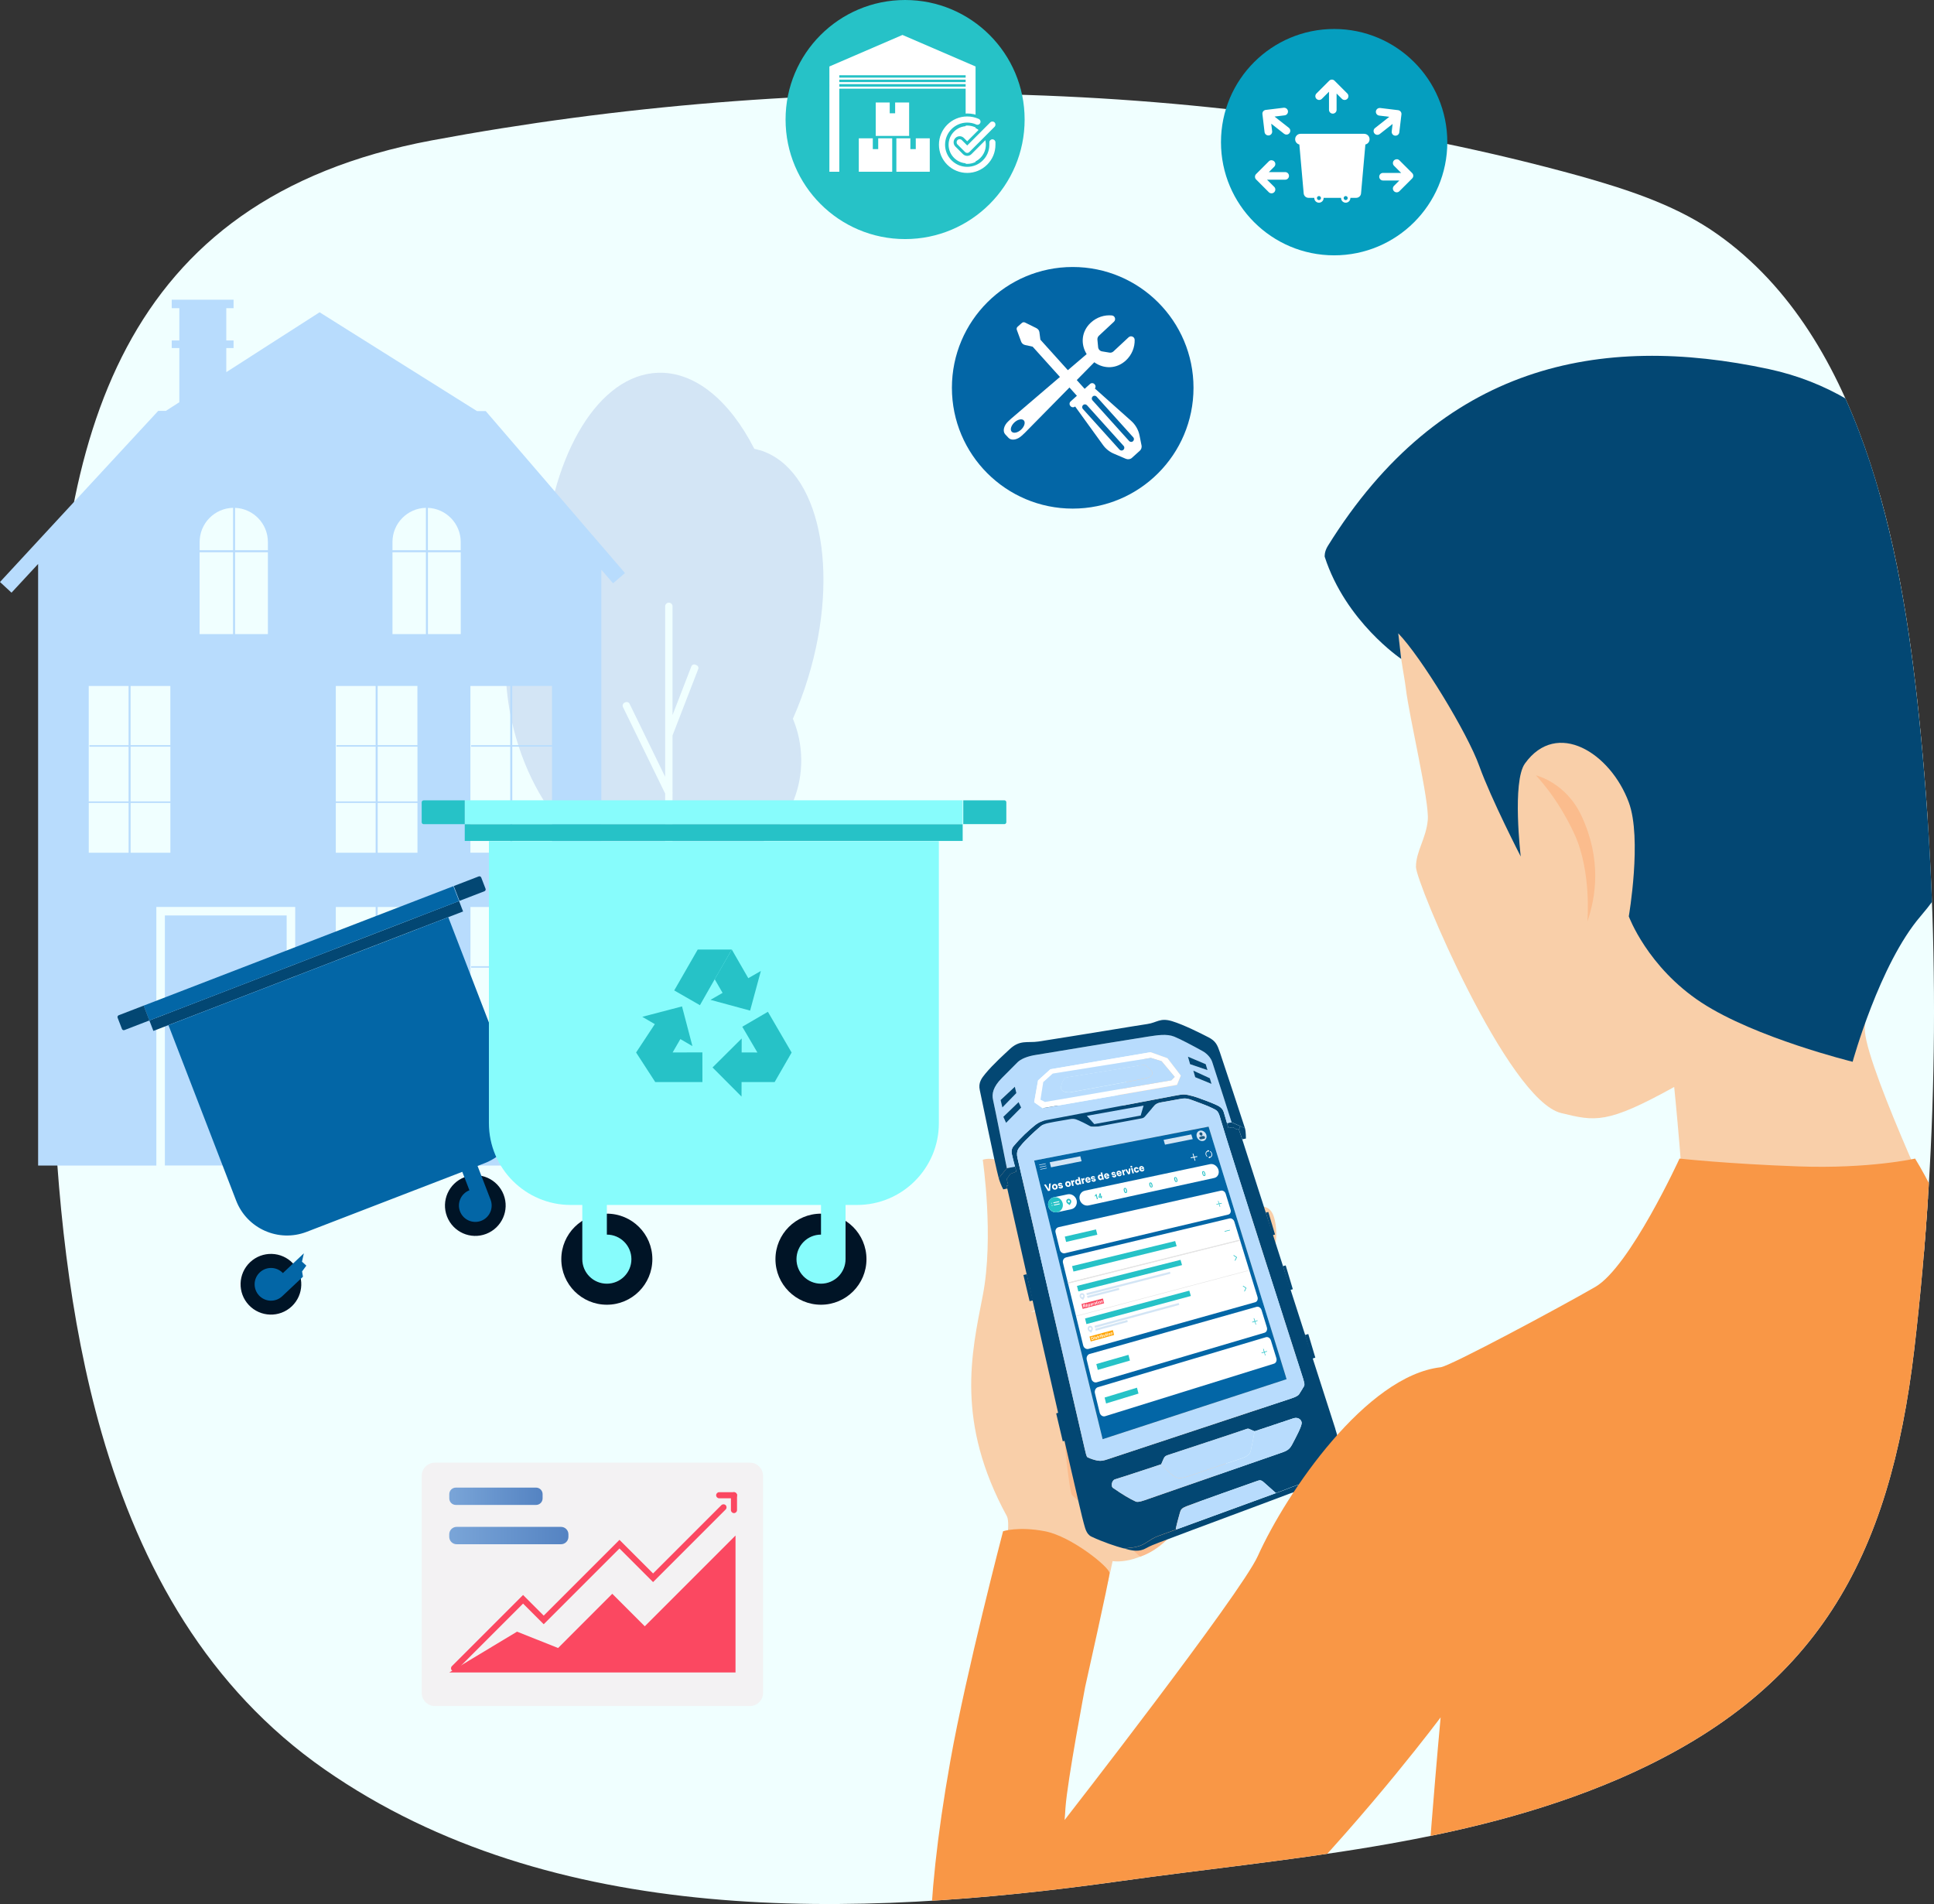 <?xml version="1.0" encoding="UTF-8"?>
<svg xmlns="http://www.w3.org/2000/svg" xmlns:xlink="http://www.w3.org/1999/xlink" viewBox="0 0 489.13 481.51">
  <rect x="0" y="0" width="489.13" height="481.51" fill="#333333" stroke="none"/>
  <defs>
    <style>
      .cls-1 {
        fill: url(#linear-gradient-2);
      }

      .cls-2 {
        fill: #fff;
      }

      .cls-3 {
        fill: #001426;
      }

      .cls-4 {
        fill: #059ebf;
      }

      .cls-5 {
        fill: #f99746;
      }

      .cls-6 {
        fill: #f3f2f3;
      }

      .cls-7, .cls-8, .cls-9 {
        isolation: isolate;
      }

      .cls-10 {
        fill: #fbbc8d;
      }

      .cls-8 {
        opacity: .88;
      }

      .cls-8, .cls-9, .cls-11 {
        fill: #034773;
      }

      .cls-12 {
        fill: #448d8b;
      }

      .cls-13 {
        mix-blend-mode: hard-light;
      }

      .cls-14 {
        fill: #0366a6;
      }

      .cls-15 {
        fill: #26c2c7;
      }

      .cls-16 {
        fill: #e4e4e4;
      }

      .cls-17 {
        fill: #d3e5f5;
      }

      .cls-18 {
        fill: #ffa401;
      }

      .cls-9 {
        opacity: .87;
      }

      .cls-19 {
        fill: #ea8439;
      }

      .cls-20 {
        clip-path: url(#clippath);
      }

      .cls-21 {
        fill: #87fcfc;
      }

      .cls-22 {
        fill: azure;
      }

      .cls-23 {
        fill: #fb4861;
      }

      .cls-24 {
        fill: url(#linear-gradient);
      }

      .cls-25 {
        fill: #b8dcfd;
      }

      .cls-26 {
        fill: #f9cfa9;
      }
    </style>
    <clipPath id="clippath">
      <path class="cls-22" d="m485.28,180.71c-4.38-42.13-14.42-97.26-52.73-122.71-9.9-6.5-21.35-10.18-32.8-13.43-92.45-25.59-196.64-26.58-290.65-9.05C30.08,50.37,14.53,110.88,13.68,183.26c-.57,52.59-4.52,121.58,12.02,179.11,9.9,34.35,27,64.6,56.41,85.1,57.68,40.15,134.44,37.6,201.02,28.27,42.27-5.94,86.52-8.76,126.24-25.87,50.33-21.77,68.56-55.84,74.78-108.71,6.22-53.3,6.64-107.16,1.13-160.45Z"/>
    </clipPath>
    <linearGradient id="linear-gradient" x1="113.62" y1="388.32" x2="143.75" y2="388.32" gradientUnits="userSpaceOnUse">
      <stop offset="0" stop-color="#7aa5d8"/>
      <stop offset="1" stop-color="#5483c2"/>
    </linearGradient>
    <linearGradient id="linear-gradient-2" y1="378.39" x2="137.23" y2="378.39" xlink:href="#linear-gradient"/>
  </defs>
  <g class="cls-7">
    <g id="Calque_1" data-name="Calque 1">
      <g>
        <path class="cls-22" d="m485.28,180.71c-4.38-42.13-14.42-97.26-52.73-122.71-9.9-6.5-21.35-10.18-32.8-13.43-92.45-25.59-196.64-26.58-290.65-9.05C30.08,50.37,14.53,110.88,13.68,183.26c-.57,52.59-4.52,121.58,12.02,179.11,9.9,34.35,27,64.6,56.41,85.1,57.68,40.15,134.44,37.6,201.02,28.27,42.27-5.94,86.52-8.76,126.24-25.87,50.33-21.77,68.56-55.84,74.78-108.71,6.22-53.3,6.64-107.16,1.13-160.45Z"/>
        <g class="cls-20">
          <g>
            <path class="cls-26" d="m271.41,424.06s7.42-15.96,9.98-29.27c0,0,6.51,1.22,14.2-5.83,7.69-7.05,18.3-25.02,21.18-29.19s9.03-12.71,11.59-15.91c2.56-3.21.92-8.53-.04-10.13-.96-1.6-5.45-1.74-7.37,1.53-1.92,3.27-7.69,10.52-10.25,12.18-2.56,1.66-4.49-2.07-3.2-4.21,1.28-2.14,9.29-13.96,12.49-20.54,3.2-6.59,3.2-11.5,2.24-14.81-.96-3.31-3.69-3.31-6.01-1.71-2.32,1.6-10.22,16.98-16.2,23.39-5.98,6.41,7.48-33.53,6.51-43.03-.96-9.5-12.81-23.39-12.81-23.39,0,0-10.57,9.9-15.38,22.3-4.81,12.41-7.37,29.85-10.57,38.11-3.2,8.25-7.05,8.27-7.05,8.27,0,0,2.9-.84,3.22-4.26,0,0-2.9-10.6-2.26-19.68.64-9.07-8.01-16.27-13.13-14.59,0,0,2.88,19.62,0,34.35-2.88,14.74-6.87,31.97,6.1,55.79,2.15,3.95-6.74,37.08-6.74,37.08,0,0,18.47,5.79,23.49,3.55Z"/>
            <path class="cls-10" d="m288.35,393.66s-16.41-14.77-17.21-15.57c-.8-.8-2.39-18.32-2.39-18.32l5.55,19.33,29.25-4.04s-4.59,15.07-15.2,18.6Z"/>
            <g>
              <g>
                <path class="cls-11" d="m337.72,361.32c-.94-2.95-23.55-73.21-23.55-73.21l-.85-2.47s-.79-.06-.98-.24-.45-.37-.86-.29c-.41.08-.8.16-.8.16l-.37-1.25s-.43-1.45-.82-2.79c-.39-1.33-1.79-1.74-2.42-2.05-.63-.31-4.18-1.64-5.27-1.94-2.29-.63-2.5-.54-4.79-.13-.35.06-6.4,1.21-13.07,2.48h-20.04v3.84c-.86.25-1.54.6-2.43,1.35-1.48,1.25-3.04,2.59-5.21,5.15-.29.34-.54.99-.38,1.85.19.97.52,2.08.81,3.25l.38,1.24-1.57.61-.9,1.3.38,1.59-.46.09.23.7s18.34,81.39,19.32,84.56c.33,1.06.58,2.82,1.96,3.47,2.92,1.39,6.34,2.5,7.91,2.91.11.03.22.06.33.08,2.52-.24,3.85-.4,5.37-1.34,1.51-.94,2.12-1.41,3.46-1.88.3-.1,1.94-.7,4.34-1.58l-.08-.2c.38-1.73.88-3.41,1.07-4.12.2-.71.47-1.09,1.62-1.54,1.57-.62,16.44-5.92,17.57-6.29.89-.3,1.19-.5,1.94.16.75.66,3.12,2.77,3.12,2.77.82-.3,1.36-.49,1.52-.55,1.38-.49,3.31-1.38,4.86-1.72,1.54-.34,2.64.44,6.18-3.45.86-1.4,1.76-2.93,2.33-3.97,1.12-2.04,1.35-2.74.13-6.56Zm-10.94,4c-.73,1.39-1.5,1.66-3.27,2.26-1.1.37-31.99,11.1-33.13,11.5-1.15.4-2.51.94-3.16.64-1.55-.72-3.33-1.78-5.61-3.37-.72-.28-.52-2,.43-2.26,1.57-.44,11.64-3.79,11.64-3.79,0,0,.3-.72.58-1.33.27-.61.45-.77,1.14-1,.7-.23,19.15-6.3,19.69-6.53.54-.23.72-.14,1.01.01.3.15,1.2.5,1.2.5,0,0,7.43-2.48,9.77-3.26,1.42-.47,2.19.55,2.14,1.22-.08,1-1.32,3.29-2.43,5.42Zm2.7-14.21c-.36.55-.5.77-.9,1.44-.22.37-.85.74-2.26,1.19-1.42.46-44.59,14.78-46.2,15.3-1.01.33-1.6.49-2.54.33-.68-.12-1.73-.44-2.55-.84-.26-.13-.5-1.34-.69-2.12-.19-.78-16.5-71.46-16.98-73.43-.51-2.11.39-2.66,1.03-3.51.68-.91,3.44-3.49,4.12-4.05.46-.37.75-.73,1.39-1.02v.54h27.51v-4.71c.22-.24.41-.46.51-.58.44-.54,1.05-.74,1.71-.86.91-.16,4.11-.73,4.85-.87.61-.11,1.41-.27,2.63.16,1.22.43,4.31,1.57,5.33,2.09,1.34.68,1.65.6,2.26,2.9,2.23,7.62,20.51,64.39,20.88,65.61.49,1.66.37,1.65-.12,2.41Z"/>
                <path class="cls-11" d="m314.87,285.34c.25.85.24,2.58.24,2.58l-.93.19-.85-2.47.38-.84,1.16.53Z"/>
                <path class="cls-11" d="m313.7,284.81l-.38.84s-.79-.06-.98-.24-.45-.37-.86-.29c-.41.08-.8.16-.8.16l-.37-1.25,1.14-.22,2.23,1.01Z"/>
                <path class="cls-25" d="m329.6,348.69c.49,1.66.37,1.65-.12,2.41-.36.55-.5.77-.9,1.44-.22.37-.85.74-2.26,1.19-1.42.46-44.59,14.78-46.2,15.3-1.01.33-1.6.49-2.54.33-.68-.12-1.73-.44-2.55-.84-.26-.13-.5-1.34-.69-2.12-.19-.78-16.5-71.46-16.98-73.43-.51-2.11.39-2.66,1.03-3.51.68-.91,3.44-3.49,4.12-4.05.69-.56.97-1.07,2.67-1.42.63-.13,1.17-.23,1.64-.32,1.66-.31,2.39-.39,3.14-.54,1.36-.27,1.76-.28,2.89.23,1.64.73,2.62,1.33,2.81,1.41.82.36,1.24.26,1.61.19,1.46-.27,10.78-2.02,11.35-2.12h0c.54-.1.7-.15,1.24-.82.78-.97,1.75-2,2.07-2.39.44-.54,1.05-.74,1.71-.86.91-.16,4.11-.73,4.85-.87.61-.11,1.41-.27,2.63.16,1.22.43,4.31,1.57,5.33,2.09,1.34.68,1.65.6,2.26,2.9,2.23,7.62,20.51,64.39,20.88,65.61Zm-4.2.09l-19.74-63.86-44.11,8.56,17.32,70.47,46.53-15.17Z"/>
                <path class="cls-25" d="m311.47,283.8l-1.14.22s-.43-1.45-.82-2.79c-.39-1.33-1.79-1.74-2.42-2.05s-4.18-1.64-5.27-1.94c-2.29-.63-2.5-.54-4.79-.13-.52.09-13.33,2.53-22.34,4.24-3.66.69-6.69,1.27-8.02,1.52-.39.07-.63.12-.7.13-2.12.38-3,.53-4.47,1.78-1.48,1.25-3.04,2.59-5.21,5.15-.29.34-.54.99-.38,1.85.19.97.52,2.08.81,3.25-.64.12-2.07.4-2.07.4,0,0-3.08-15.57-3.47-17.19-.39-1.62-.02-3.36,2.24-5.64,2.23-2.26,3.32-3.37,3.95-3.97.82-.8,2.43-1.54,4.9-1.89,12.06-2.01,26.13-4.3,28.25-4.61,2.1-.31,4.55-.74,6.46.03,1.59.64,4.67,2.27,7.17,3.66,1.26.7,2.11,1.78,2.43,2.72,1.07,3.2,4.91,15.27,4.91,15.27Zm-5.07-9.7l-.42-1.43-4.18-1.92.48,1.66,4.12,1.69Zm-1.02-3.48l-.44-1.5-4.5-1.91.55,1.9,4.39,1.5Zm-6.75,1.38l-3.36-4.37-4.28-1.53-25.34,4.31-3.12,2.83-.98,5.52,2.14,1.5,33.98-5.89.97-2.35Zm-40.38,8.08l-.65-1.38-3.86,3.72.7,1.52,3.81-3.86Zm-1.21-3.67l-.39-1.6-3.6,3.36.45,1.87,3.54-3.63Z"/>
                <polygon class="cls-11" points="305.98 272.67 306.4 274.1 302.28 272.41 301.8 270.75 305.98 272.67"/>
                <polygon class="cls-11" points="304.94 269.12 305.39 270.62 300.99 269.12 300.44 267.22 304.94 269.12"/>
                <path class="cls-11" d="m335.26,371.86c-.75,1.23-1.46,2.36-1.87,2.99-.89,1.35-5.42,2.14-7.36,2.92-2.09.83-27.84,10.37-29.49,11.04-1.42.57-5.06,1.78-6.58,2.66-1.89,1.09-3.54.7-5.67.14,2.52-.24,3.85-.4,5.37-1.34,1.51-.94,2.12-1.41,3.46-1.88.3-.1,1.94-.7,4.34-1.58,7.07-2.58,20.65-7.55,25.25-9.22.82-.3,1.36-.49,1.52-.55,1.38-.49,3.31-1.38,4.86-1.72,1.54-.34,2.64.44,6.18-3.45Z"/>
                <path class="cls-25" d="m327.07,358.68c1.42-.47,2.19.55,2.14,1.22-.08,1-1.32,3.29-2.43,5.42-.73,1.39-1.5,1.66-3.27,2.26-1.1.37-31.99,11.1-33.13,11.5-1.15.4-2.51.94-3.16.64-1.55-.72-3.33-1.78-5.61-3.37-.72-.28-.52-2,.43-2.26,1.57-.44,11.64-3.79,11.64-3.79,0,0,2.11,2.26,3.02,2.9,1.06.74,1.78.81,4.2.03,1.53-.49,9.03-3.12,12.49-4.19,3.12-.97,2.82-1.82,3.1-2.94.34-1.37.81-4.15.81-4.15,0,0,7.43-2.48,9.77-3.26Z"/>
                <polygon class="cls-14" points="305.66 284.92 325.4 348.78 278.87 363.95 261.55 293.49 305.66 284.92"/>
                <path class="cls-2" d="m295.28,267.63l3.36,4.37-.97,2.35-33.98,5.89-2.14-1.5.98-5.52,3.12-2.83,25.34-4.31,4.28,1.53Zm1.82,4.7l-3.32-3.97-2.71-.83-24.82,3.97-2.39,2.15-.7,4.44,1.13.58,31.96-5.47.85-.87Z"/>
                <path class="cls-25" d="m293.77,268.36l3.32,3.97-.85.87-31.96,5.47-1.13-.58.7-4.44,2.39-2.15,24.82-3.97,2.71.83Zm-3.6,4.21c1.34-.37,1.56-1.26,1.06-1.8-.5-.54-1.1-1.11-1.43-1.3-.33-.19-.58-.17-1.07-.09s-17.7,2.93-18.39,3c-.7.07-1.06.21-1.36.76,0,0-.35.39-.63,1.7-.29,1.32,1.69,1.53,2.54,1.37s17.95-3.26,19.3-3.62Z"/>
                <path class="cls-25" d="m319.58,374.81c.75.66,3.12,2.77,3.12,2.77-4.61,1.68-18.18,6.64-25.25,9.22l-.08-.2c.38-1.73.88-3.41,1.07-4.12s.47-1.09,1.62-1.54c1.57-.62,16.44-5.92,17.57-6.29.89-.3,1.19-.5,1.94.16Z"/>
                <path class="cls-25" d="m316.1,361.43c.3.15,1.2.5,1.2.5,0,0-.47,2.78-.81,4.15-.28,1.12.02,1.97-3.1,2.94-3.45,1.07-10.96,3.7-12.49,4.19-2.43.78-3.15.71-4.2-.03-.91-.64-3.02-2.9-3.02-2.9,0,0,.3-.72.58-1.33.27-.61.45-.77,1.14-1s19.15-6.3,19.69-6.53.72-.14,1.01.01Z"/>
                <path class="cls-25" d="m291.22,270.77c.5.55.29,1.43-1.06,1.8-1.35.37-18.45,3.46-19.3,3.62s-2.82-.05-2.54-1.37c.28-1.3.63-1.7.63-1.7.3-.55.66-.69,1.36-.76.7-.07,17.9-2.92,18.39-3s.74-.1,1.07.09c.33.19.93.76,1.43,1.3Z"/>
                <polygon class="cls-25" points="289.22 279.6 288.49 282.11 276.76 284.27 274.88 282.18 289.22 279.6"/>
                <polygon class="cls-11" points="257.61 278.71 258.26 280.09 254.45 283.95 253.75 282.43 257.61 278.71"/>
                <polygon class="cls-11" points="256.66 274.82 257.05 276.42 253.51 280.06 253.06 278.19 256.66 274.82"/>
                <path class="cls-11" d="m254.64,295.43l-2.05,2.51h0c-.99-3.64-4.44-20.71-4.79-22.26-.42-1.85.45-3,1.38-4.13,2.14-2.59,5.19-5.27,6.05-6.1,2.69-2.61,4.59-1.65,7.4-2.06,11.08-1.72,24.76-4.02,27.57-4.43,2.44-.36,3.18-1.64,6.22-.72,3.02.92,7.37,3.13,9.23,4.09,1.85.95,2.25,1.98,2.86,3.75.62,1.78,6.1,18.41,6.36,19.26l-1.16-.53-2.23-1.01s-3.84-12.07-4.91-15.27c-.32-.94-1.17-2.01-2.43-2.72-2.51-1.39-5.58-3.02-7.17-3.66-1.91-.77-4.36-.34-6.46-.03-2.11.32-16.18,2.6-28.25,4.61-2.47.35-4.08,1.1-4.9,1.89-.63.61-1.72,1.72-3.95,3.97-2.26,2.28-2.63,4.02-2.24,5.64.39,1.63,3.47,17.19,3.47,17.19Z"/>
                <path class="cls-11" d="m252.59,297.94l2.05-2.51s1.43-.28,2.07-.4l.38,1.24-1.57.61-.9,1.3.38,1.59-.46.09.23.7s-.38.08-1.03.21c-.5-.86-.97-2.21-1.09-2.63-.02-.06-.04-.13-.06-.21h0Z"/>
              </g>
              <g>
                <polygon class="cls-11" points="322.47 312.2 321.84 312.36 320.14 306.64 320.77 306.49 322.47 312.2"/>
                <polygon class="cls-11" points="261.26 328.85 260.4 329.06 258.83 322.43 259.69 322.23 261.26 328.85"/>
                <polygon class="cls-11" points="326.97 326.03 326.27 326.22 324.47 320.19 325.17 320.01 326.97 326.03"/>
                <polygon class="cls-11" points="269.67 364.23 268.79 364.5 267.12 357.43 267.99 357.17 269.67 364.23"/>
                <polygon class="cls-11" points="332.66 343.33 331.82 343.59 330.04 337.61 330.88 337.36 332.66 343.33"/>
              </g>
            </g>
            <path class="cls-19" d="m541.79,361.46c10.34,15.26,25.28,130.5,7.19,158.03,0,0-37.73,48.47-62.72,60.62-24.99,12.15-9.61-67.09-9.61-67.09l32.68-109.13s22.12-57.68,32.46-42.43Z"/>
            <path class="cls-26" d="m451.66,106.29c-21.69-6.97-80.3,3.58-91.41,22.23-11.11,18.65-5.55,38.3-4.7,45.56.85,7.26,5.98,28.56,5.55,33.29-.43,4.73-2.99,7.9-2.99,11.87s23.19,58.96,36.73,62.24c8.6,2.08,11.49,2.87,28.58-6.6,0,0,2.63,25.63,3.05,42.45,0,0,56.71,4.44,66.96-1.81,0,0-20.91-44.24-21.77-54.64-.85-10.4,17.57-56.47,20.99-67.58,3.42-11.11-3.42-74.93-41.01-87.01Z"/>
            <path class="cls-11" d="m335.02,140.76c5.31,16.45,19.36,25.87,19.36,25.87l-.74-6.46c5.77,5.95,17.52,25.23,20.49,33.56,2.99,8.32,10.48,22.87,10.48,22.87,0,0-2.23-18.94,1.06-23.51,8.08-11.26,21.64-2.68,26.27,9.82,3.39,9.14,0,28.83,0,28.83,0,0,4.7,12.82,18.36,21.79,13.68,8.96,38.25,14.98,38.25,14.98,0,0,6.79-24.69,17.16-36.78,37.35-43.58,20.05-125.84-38.31-138.38-42.85-9.2-83.05-1.19-111.56,44.69-.95,1.52-.81,2.72-.81,2.72Z"/>
            <path class="cls-5" d="m250.05,530.74c45.85-4.39,114.3-96.44,114.3-96.44,0,0-15.99,170.46-2.22,178.89,13.77,8.43,112.61,7.09,128.58,3.99,15.97-3.1,22.04-77.98,35.72-138.8,13.66-60.82,29.08-80.79,15.37-116.92-5.2-13.7-17.14-20.71-31.6-32.14-4.63-3.65-8.98-6.71-12.39-8.52,0,0-7.32-17.82-13.39-27.69-.05-.07-.07-.12-.07-.12,0,0-11.53,2.62-29.47,1.98-17.94-.64-30.11-1.98-30.11-1.98,0,0-12.55,27.39-21.3,32.45-8.75,5.06-36.7,20.05-39.11,20.32-18.78,2.16-38.88,31.42-46.26,47.77-4.29,9.52-48.85,66.73-48.85,66.73,0,0,.03-.56.12-1.52,0-.24.02-.51.05-.81.02-.24.03-.49.05-.74.51-7.12,4.93-30.26,4.98-30.59s6.16-27.35,6.16-28.8-9.62-9.28-16.35-10.57c-6.71-1.28-10.57,0-10.57,0,0,0-9.35,35.7-13.32,57.98-13.93,78.11,4.13,86.07,9.69,85.54Z"/>
            <path class="cls-10" d="m388.45,196.08s7.54,1.71,11.53,10.25c5.13,10.99,3.63,20.5,1.49,26.7,0,0,1.07-12.53-3.2-21.92-4.27-9.4-9.82-15.02-9.82-15.02Z"/>
            <g>
              <path id="Tracé_2446" data-name="Tracé 2446" class="cls-2" d="m268.1,305.13l-1.3.28c-.06.01-.12-.02-.13-.08h0c-.01-.06.02-.12.08-.13l1.3-.28c.06-.01.12.02.13.08h0c.01.06-.02.12-.08.13h0Z"/>
              <path id="Ellipse_216" data-name="Ellipse 216" class="cls-2" d="m266.2,305.31c.06-.01.11.03.13.08s-.02.12-.08.13-.11-.03-.13-.09.02-.12.08-.13Z"/>
              <path id="Rectangle_397-10" data-name="Rectangle 397-10" class="cls-2" d="m267.74,310.33l41.05-9.23c.5-.11,1.03.25,1.2.8l1.24,4.02c.17.56-.09,1.11-.59,1.23l-41.29,9.77c-.58.14-1.16-.25-1.31-.86l-1.08-4.4c-.15-.6.2-1.2.77-1.32Z"/>
              <g>
                <path id="Tracé_1235-4" data-name="Tracé 1235-4" class="cls-15" d="m307.67,304.63s-.03-.03-.03-.05c-.01-.04,0-.08.04-.09l1.25-.28s.07.02.08.05c0,0,0,0,0,0,.01.04,0,.08-.04.09l-1.25.28s-.03,0-.05,0Z"/>
                <path id="Tracé_1236" data-name="Tracé 1236" class="cls-15" d="m308.51,305.19s-.03-.03-.03-.04l-.43-1.39s0-.08.04-.09c.03,0,.07.01.08.05,0,0,0,0,0,0l.43,1.39s0,.08-.04.09c-.02,0-.04,0-.05,0Z"/>
              </g>
              <polygon class="cls-15" points="277.53 312.24 269.63 314.07 269.3 312.72 277.19 310.91 277.53 312.24"/>
              <path id="Rectangle_397-10-2" data-name="Rectangle 397-10" class="cls-2" d="m275.63,342.39l42.18-11.91c.51-.14,1.07.23,1.25.82l1.34,4.36c.19.61-.07,1.22-.58,1.37l-42.43,12.53c-.59.18-1.21-.22-1.37-.89l-1.17-4.8c-.16-.66.19-1.33.78-1.49Z"/>
              <path class="cls-15" d="m318.08,333.96s0,0,0,0c-.01-.04-.05-.06-.08-.05l-.58.16-.21-.68s0,0,0,0c-.01-.04-.05-.06-.09-.05-.04.01-.05.06-.04.1l.21.67-.57.16s-.06.05-.04.1c0,.02.02.04.03.05.02.01.03.01.05,0l.58-.16.21.68s.02.04.03.05c.02.01.04.01.05,0,.04-.01.05-.06.04-.1l-.21-.68.57-.16s.06-.05.04-.1Z"/>
              <polygon class="cls-15" points="285.77 344.07 277.64 346.43 277.27 344.95 285.4 342.62 285.77 344.07"/>
              <path id="Rectangle_397-10-3" data-name="Rectangle 397-10" class="cls-2" d="m277.7,350.8l42.47-12.64c.51-.15,1.08.22,1.26.83l1.37,4.45c.19.62-.07,1.25-.58,1.41l-42.71,13.29c-.6.19-1.22-.22-1.39-.9l-1.2-4.91c-.16-.67.18-1.36.78-1.54Z"/>
              <path class="cls-15" d="m320.46,341.72s0,0,0,0c-.01-.04-.05-.07-.08-.05l-.58.17-.21-.7s0,0,0,0c-.01-.04-.05-.06-.09-.05-.04.01-.05.06-.04.1l.21.69-.58.17s-.06.05-.04.1c0,.02.02.04.04.05.02.01.03.01.05,0l.58-.17.21.7s.02.04.03.05c.02.01.04.01.05,0,.04-.01.05-.06.04-.1l-.21-.69.57-.17s.06-.05.04-.1Z"/>
              <polygon class="cls-15" points="287.94 352.42 279.74 354.92 279.37 353.42 287.55 350.93 287.94 352.42"/>
              <g id="Discover" class="cls-7">
                <g class="cls-7">
                  <path class="cls-2" d="m265.75,299.25l-.17,1.85-.51.11-1.02-1.61.44-.09.74,1.22.1-1.39.43-.09Z"/>
                  <path class="cls-2" d="m266.58,300.83c-.12-.04-.22-.1-.31-.2-.09-.09-.15-.21-.18-.36s-.03-.27,0-.39c.03-.12.1-.22.19-.3s.2-.13.33-.16.25-.02.37.01.22.1.31.2c.09.1.15.21.18.35s.04.27,0,.39c-.03.12-.1.22-.19.3-.09.08-.2.13-.33.16s-.25.02-.37-.01Zm.46-.48c.04-.07.05-.16.02-.27s-.07-.19-.14-.24-.14-.07-.22-.05-.14.06-.18.13-.04.16-.02.27.07.19.14.24.14.06.22.05.14-.06.18-.13Z"/>
                  <path class="cls-2" d="m268.08,300.54c-.1-.02-.18-.06-.25-.12s-.12-.14-.15-.22l.4-.08s.05.08.09.1c.05.02.1.03.15.01.05-.01.09-.03.11-.05s.03-.06.02-.09c0-.04-.04-.06-.08-.08-.04-.01-.11-.02-.21-.02-.1,0-.19,0-.26-.02-.07-.01-.13-.04-.19-.09-.06-.04-.1-.11-.12-.21-.02-.08-.02-.15,0-.23.03-.07.07-.14.15-.19.07-.06.16-.09.28-.12.17-.03.31-.02.42.05.12.06.2.17.25.3l-.37.08s-.05-.08-.09-.1c-.04-.02-.09-.03-.14-.01-.05,0-.08.03-.1.05-.02.02-.03.05-.02.08.01.04.04.07.08.08.04.01.11.02.2.02.1,0,.19.01.26.03.07.01.13.04.19.09.06.05.1.12.13.21.02.08.02.15-.01.23-.03.07-.08.13-.15.19-.07.05-.16.09-.27.11-.11.02-.22.03-.32,0Z"/>
                  <path class="cls-2" d="m269.92,300.13c-.12-.04-.22-.1-.31-.2-.09-.09-.15-.21-.18-.35s-.04-.27,0-.39c.03-.12.09-.22.18-.3s.2-.13.33-.16.25-.02.37.01.22.1.31.19c.09.1.15.21.18.35s.04.27,0,.39c-.03.12-.1.22-.19.3-.09.08-.2.13-.33.16s-.25.02-.37-.01Zm.45-.48c.04-.07.04-.16.02-.27s-.08-.19-.14-.23-.14-.06-.22-.05-.14.06-.17.13-.04.16-.01.27.07.19.14.24.14.06.21.05.14-.06.17-.13Z"/>
                  <path class="cls-2" d="m271.42,298.51c.06-.06.13-.1.22-.11l.11.44-.11.02c-.1.02-.17.06-.21.11-.04.06-.04.14-.02.25l.16.63-.4.08-.35-1.36.4-.08.06.23c.03-.09.07-.16.13-.21Z"/>
                  <path class="cls-2" d="m271.91,298.68c.02-.12.07-.21.14-.29.07-.07.16-.12.27-.15.09-.02.17-.02.25,0,.08.02.15.06.21.12l-.16-.63.4-.08.46,1.8-.4.08-.05-.19c-.02.07-.06.13-.12.19-.06.05-.14.09-.23.11-.11.02-.21.01-.31-.03-.1-.04-.19-.11-.27-.2-.08-.1-.14-.21-.17-.35s-.04-.27-.02-.38Zm.85-.04c-.07-.05-.15-.07-.22-.05s-.14.06-.18.13c-.04.07-.05.16-.02.26s.08.18.15.23c.07.05.15.07.22.05s.14-.06.18-.13c.04-.07.05-.16.02-.26s-.08-.18-.15-.23Z"/>
                  <path class="cls-2" d="m274,297.98c.06-.06.13-.1.22-.11l.11.44-.11.02c-.1.02-.17.06-.21.11-.04.06-.04.14-.01.25l.16.63-.4.08-.35-1.35.4-.08.06.22c.03-.08.07-.15.13-.21Z"/>
                  <path class="cls-2" d="m275.82,298.36l-.89.19c.03.08.07.14.13.18.06.03.12.05.19.03.1-.02.16-.08.17-.17l.42-.09c0,.09-.02.18-.05.26s-.09.15-.17.21c-.07.06-.16.1-.27.12-.13.03-.25.02-.36-.01s-.21-.1-.3-.2-.14-.21-.18-.35-.04-.27-.01-.39c.03-.12.08-.21.17-.29s.19-.13.32-.15.24-.02.35.01.21.1.29.19c.08.09.14.2.18.34.01.04.02.08.02.12Zm-.46-.15c-.02-.07-.06-.12-.11-.16-.06-.03-.12-.04-.19-.03-.07.01-.12.05-.15.1-.04.05-.05.11-.04.19l.49-.1Z"/>
                  <path class="cls-2" d="m276.4,298.8c-.1-.02-.18-.06-.25-.12s-.12-.13-.15-.22l.39-.08s.05.08.09.1c.04.02.09.03.15.02.05-.01.08-.03.11-.05s.03-.05.02-.09c-.01-.04-.04-.06-.08-.07-.04-.01-.11-.02-.2-.02-.1,0-.18,0-.25-.02-.07-.01-.13-.04-.19-.09-.06-.04-.1-.11-.12-.2-.02-.08-.02-.15,0-.22.02-.07.07-.14.14-.19.07-.05.16-.09.27-.11.16-.03.3-.02.41.05.11.06.2.16.25.3l-.36.08s-.05-.08-.09-.1c-.04-.02-.09-.03-.14-.01-.05,0-.08.03-.1.05-.02.02-.03.05-.02.08.01.04.04.06.08.08.04.01.11.02.2.02.1,0,.19.01.25.03.07.01.13.04.19.09.06.05.1.12.13.21.02.08.02.15,0,.22-.03.07-.07.13-.14.18-.07.05-.16.09-.26.11-.11.02-.22.02-.32,0Z"/>
                  <path class="cls-2" d="m277.68,297.48c.02-.11.07-.21.14-.28.07-.07.16-.12.26-.14.08-.02.17-.01.24,0,.08.02.15.06.2.11l-.17-.62.39-.08.47,1.78-.39.08-.05-.19c-.02.07-.06.13-.12.19-.06.05-.13.09-.22.11-.11.02-.21.01-.31-.03-.1-.04-.19-.11-.27-.2-.08-.09-.13-.21-.17-.35s-.04-.27-.02-.38Zm.83-.04c-.07-.05-.14-.06-.22-.05s-.14.06-.17.13c-.04.07-.05.16-.02.26s.08.18.15.23c.07.05.14.06.22.05s.14-.06.17-.13c.04-.07.04-.16.02-.26s-.08-.18-.15-.22Z"/>
                  <path class="cls-2" d="m280.55,297.38l-.88.18c.03.08.07.14.13.18.06.03.12.05.18.03.1-.02.15-.08.17-.17l.41-.09c0,.09-.01.18-.05.26s-.09.15-.16.21c-.07.06-.16.1-.26.12-.12.03-.24.02-.35-.01s-.21-.1-.29-.19-.14-.21-.18-.35-.04-.27-.02-.38c.03-.11.08-.21.16-.29s.19-.13.31-.15.24-.02.35.01.21.1.29.19c.08.09.14.2.18.33.01.04.02.08.03.12Zm-.45-.15c-.02-.07-.06-.12-.11-.15-.06-.03-.12-.04-.19-.03-.06.01-.11.04-.15.09-.03.05-.05.11-.04.19l.49-.1Z"/>
                  <path class="cls-2" d="m281.61,297.72c-.1-.02-.18-.06-.25-.12s-.12-.13-.15-.22l.38-.08s.05.08.09.1c.04.02.09.03.14.02.05-.01.08-.03.1-.05s.03-.05.02-.09c-.01-.04-.04-.06-.08-.07-.04-.01-.11-.02-.2-.02-.1,0-.18,0-.25-.02-.07-.01-.13-.04-.19-.08-.06-.04-.1-.11-.12-.2-.02-.08-.02-.15,0-.22.02-.07.07-.13.14-.19.07-.05.16-.09.26-.11.16-.03.29-.02.41.05.11.06.19.16.25.3l-.36.07s-.05-.08-.09-.1c-.04-.02-.09-.03-.14-.01-.05,0-.08.02-.1.05-.02.02-.02.05-.02.08.01.04.04.06.08.08.04.01.11.02.2.02.1,0,.18.01.25.03.07.01.13.04.19.09.06.04.1.11.13.21.02.08.02.15,0,.22-.02.07-.07.13-.14.18-.07.05-.15.09-.26.11-.11.02-.21.02-.31,0Z"/>
                  <path class="cls-2" d="m283.68,296.73l-.87.18c.03.08.07.14.13.17.06.03.12.05.18.03.1-.02.15-.08.17-.17l.41-.09c0,.09-.01.18-.05.26s-.09.15-.16.21c-.07.06-.16.1-.26.12-.12.03-.24.02-.35-.02s-.21-.1-.29-.19-.14-.21-.18-.35-.04-.26-.02-.38c.02-.11.08-.21.16-.28s.18-.13.31-.15.24-.02.35.01.2.1.28.18c.08.09.14.2.18.33.01.04.02.08.03.12Zm-.45-.15c-.02-.07-.06-.12-.11-.15-.06-.03-.12-.04-.19-.03-.06.01-.11.04-.15.09-.03.05-.05.11-.04.19l.48-.1Z"/>
                  <path class="cls-2" d="m284.25,295.86c.06-.06.13-.09.21-.11l.12.43-.1.02c-.1.02-.16.06-.2.11-.04.05-.04.14,0,.24l.17.62-.38.08-.36-1.33.38-.08.06.22c.03-.08.07-.15.12-.21Z"/>
                  <path class="cls-2" d="m285.47,296.55v-1s.42-.08.42-.08l-.08,1.41-.47.1-.81-1.23.41-.08.53.89Z"/>
                  <path class="cls-2" d="m286.01,295.23c-.05-.03-.09-.08-.11-.14s-.01-.12.02-.17c.03-.05.08-.08.15-.1s.12,0,.18.03.09.08.11.14,0,.12-.02.17-.08.08-.14.1-.13,0-.18-.03Zm.41.13l.37,1.32-.38.08-.37-1.32.38-.08Z"/>
                  <path class="cls-2" d="m286.78,295.6c.02-.11.08-.21.15-.28.08-.07.18-.12.3-.15.16-.03.3-.02.43.05.13.06.23.17.31.32l-.4.08c-.06-.09-.14-.13-.24-.11-.07.01-.12.06-.14.12-.03.07-.02.15,0,.26s.07.19.13.23c.06.05.12.07.19.05.1-.02.15-.08.16-.19l.4-.08c.01.16-.02.3-.1.41-.08.11-.2.18-.35.21-.12.03-.24.02-.35-.02-.11-.04-.2-.1-.29-.19-.08-.09-.14-.2-.18-.34s-.04-.26-.02-.38Z"/>
                  <path class="cls-2" d="m289.4,295.54l-.85.18c.03.08.07.14.13.17.06.03.11.04.18.03.09-.02.15-.08.16-.17l.4-.08c0,.09-.01.18-.05.26s-.09.15-.16.2c-.07.06-.15.1-.26.12-.12.03-.24.02-.35-.02s-.21-.1-.29-.19-.14-.2-.18-.34-.05-.26-.02-.37c.02-.11.08-.21.15-.28s.18-.12.3-.15.23-.02.34.02.2.1.28.18c.08.09.14.2.18.33.01.04.02.08.03.12Zm-.44-.14c-.02-.07-.06-.12-.11-.15-.06-.03-.12-.04-.18-.03-.06.01-.11.04-.14.09-.03.05-.04.11-.03.18l.47-.1Z"/>
                </g>
              </g>
              <g id="Profil">
                <path id="Tracé_492" data-name="Tracé 492" class="cls-17" d="m305.09,286.99c.22.72-.14,1.42-.8,1.55s-1.39-.35-1.61-1.07.14-1.42.81-1.55,1.38.35,1.61,1.07h0"/>
                <g id="Avatar">
                  <path id="Tracé_493" data-name="Tracé 493" class="cls-8" d="m304.1,286.66c.07.22-.02.49-.23.53s-.44-.17-.51-.39c-.06-.22.07-.43.28-.45.19-.03.39.11.46.31"/>
                  <path id="Tracé_494" data-name="Tracé 494" class="cls-9" d="m303.67,288.14l.91-.18c.09-.02.16-.1.16-.21v-.17c0-.13-.1-.25-.22-.27-.41-.07-.79.02-1.13.24-.1.06-.12.2-.05.31l.08.14c.06.1.17.15.27.13"/>
                </g>
              </g>
              <path id="Rectangle_1090" data-name="Rectangle 1090" class="cls-2" d="m266.49,302.78l3.53-.75c.99-.21,2,.46,2.26,1.49h0c.26,1.03-.32,2.05-1.31,2.27l-3.55.77c-1.01.22-2.03-.45-2.29-1.5h0c-.26-1.05.35-2.06,1.36-2.28Z"/>
              <path id="Ellipse_3" data-name="Ellipse 3" class="cls-15" d="m266.49,302.78c1-.21,2.02.46,2.27,1.49s-.34,2.06-1.34,2.28-2.03-.45-2.29-1.5.35-2.06,1.36-2.28Z"/>
              <path id="Path_114" data-name="Path 114" class="cls-15" d="m270.38,304.11c.14-.03.23-.18.19-.33,0,0,0,0,0,0-.04-.15-.18-.26-.33-.23-.14.03-.23.18-.19.33,0,0,0,0,0,0,.04.15.18.25.33.23Zm-.63-.66c.17-.3.55-.39.85-.2,0,0,.01,0,.02.01.31.21.41.62.24.93l-.32.56-.55-.37c-.3-.22-.4-.62-.24-.94Z"/>
              <path id="Tracé_2444" data-name="Tracé 2444" class="cls-2" d="m267.82,303.99l-1.3.28c-.06.01-.12-.03-.13-.08h0c-.01-.06.02-.12.08-.13l1.3-.28c.06-.01.12.03.13.08h0c.01.06-.02.12-.08.13,0,0,0,0,0,0Z"/>
              <path id="Tracé_2445" data-name="Tracé 2445" class="cls-2" d="m267.96,304.56l-1.3.28c-.06.01-.12-.02-.13-.08h0c-.01-.06.02-.12.08-.13l1.3-.28c.06-.01.12.03.13.08h0c.01.06-.02.12-.08.13h0Z"/>
              <path id="Ellipse_214" data-name="Ellipse 214" class="cls-2" d="m265.92,304.17c.06-.01.11.03.13.08s-.02.12-.08.13-.11-.03-.13-.08.02-.12.08-.13Z"/>
              <path id="Ellipse_215" data-name="Ellipse 215" class="cls-2" d="m266.06,304.74c.06-.01.11.03.13.08s-.02.12-.08.13-.11-.03-.13-.08.02-.12.08-.13Z"/>
              <path id="Rectangle_1090-2" data-name="Rectangle 1090-2" class="cls-2" d="m274.35,301.11l31.69-6.71c.87-.18,1.81.44,2.11,1.4h0c.3.96-.17,1.9-1.04,2.09l-31.79,6.95c-.98.21-1.99-.45-2.25-1.48h0c-.26-1.03.32-2.03,1.29-2.24Z"/>
              <g>
                <g id="John_Doe-2" data-name="John Doe-2" class="cls-7">
                  <g class="cls-7">
                    <path class="cls-15" d="m277.65,303.22l-.23.05-.24-.92c-.06.1-.15.19-.25.25l-.06-.22c.05-.03.11-.09.17-.16.06-.07.09-.15.09-.23l.19-.04.34,1.28Z"/>
                    <path class="cls-15" d="m278.45,303.05l-.07-.26-.49.11-.06-.21.31-.92.19-.04.21.81.15-.03.06.21-.15.03.07.26-.22.05Zm-.12-.47l-.11-.43-.16.49.28-.06Z"/>
                  </g>
                </g>
                <g id="John_Doe-3" data-name="John Doe-3" class="cls-7">
                  <g class="cls-7">
                    <path class="cls-15" d="m284.46,300.41c.11-.02.21,0,.3.07.1.09.19.25.25.49s.07.42.02.54c-.04.1-.12.16-.23.19s-.22,0-.32-.08-.18-.24-.24-.48-.07-.41-.02-.53c.04-.1.12-.16.23-.19Zm.05.2s-.05.02-.07.04c-.02.02-.02.06-.02.11,0,.07.02.17.06.32s.07.25.1.3.06.08.08.1.05.02.08.01.05-.02.07-.04c.02-.02.02-.06.02-.11,0-.06-.02-.17-.06-.32s-.07-.25-.1-.3-.06-.09-.08-.1c-.03-.01-.05-.02-.08-.01Z"/>
                  </g>
                </g>
                <g id="John_Doe-4" data-name="John Doe-4" class="cls-7">
                  <g class="cls-7">
                    <path class="cls-15" d="m290.9,299.03c.11-.02.21,0,.3.07.1.09.19.24.25.48s.08.41.03.53c-.04.1-.11.16-.22.18s-.22,0-.31-.08-.18-.24-.24-.47-.08-.41-.03-.53c.04-.1.11-.16.22-.18Zm.06.2s-.05.02-.06.04c-.02.02-.02.06-.02.11,0,.07.02.17.06.32s.08.24.11.3.06.08.08.1.05.02.08.01.05-.02.06-.04c.02-.02.02-.06.02-.11,0-.06-.02-.17-.06-.31s-.08-.24-.11-.29-.06-.08-.08-.1c-.03-.01-.05-.02-.08-.01Z"/>
                  </g>
                </g>
                <g id="John_Doe-5" data-name="John Doe-5" class="cls-7">
                  <g class="cls-7">
                    <path class="cls-15" d="m297.19,297.68c.11-.02.21,0,.29.07.1.08.19.24.26.47s.08.41.03.52c-.04.1-.11.16-.22.18s-.21,0-.3-.08-.17-.23-.24-.47-.08-.4-.03-.52c.04-.1.11-.16.22-.18Zm.06.19s-.05.02-.06.04c-.01.02-.02.06-.02.11,0,.06.03.17.07.31s.08.24.11.29.06.08.08.1.05.02.08.01.05-.02.06-.04c.02-.02.02-.06.02-.11,0-.06-.02-.17-.07-.31s-.08-.24-.11-.29-.06-.08-.08-.1c-.03-.01-.05-.02-.08-.01Z"/>
                  </g>
                </g>
                <g id="John_Doe-6" data-name="John Doe-6" class="cls-7">
                  <g class="cls-7">
                    <path class="cls-15" d="m304.26,296.17c.11-.02.2,0,.29.07.1.08.19.24.26.47s.08.4.04.51c-.03.1-.1.16-.21.18s-.21,0-.3-.08-.17-.23-.24-.46-.08-.4-.04-.51c.03-.1.11-.15.21-.18Zm.06.19s-.04.02-.06.04c-.01.02-.02.06-.02.11,0,.06.03.17.07.31s.08.24.11.29.06.08.08.09.05.02.08.01.05-.02.06-.04c.01-.02.02-.06.02-.11,0-.06-.03-.16-.07-.31s-.08-.24-.11-.29-.06-.08-.08-.1c-.03-.01-.05-.02-.08-.01Z"/>
                  </g>
                </g>
              </g>
              <g id="icone-synchronisation-bleu">
                <g id="Groupe_1030" data-name="Groupe 1030">
                  <path id="Tracé_1647" data-name="Tracé 1647" class="cls-2" d="m306.54,291.7c-.07-.23-.22-.44-.43-.58-.04-.03-.09-.02-.11.02,0,0,0,0,0,0-.02.04,0,.09.04.12.34.23.47.68.31,1.01-.08.15-.21.26-.37.3l-.02-.07s-.04-.05-.07-.04c0,0,0,0,0,0,0,0-.01,0-.02.01l-.22.22s-.02.06,0,.08c0,0,.02.02.03.02l.32.08s.06-.01.06-.04c0,0,0,0,0,0,0,0,0-.02,0-.03l-.02-.06c.43-.11.65-.58.5-1.05Z"/>
                  <path id="Tracé_1648" data-name="Tracé 1648" class="cls-2" d="m305.49,291.16s0,.02.03.07c0,.03.03.05.06.05,0,0,.02,0,.02,0h0s.21-.23.21-.23c.02-.02.02-.06,0-.08,0,0-.02-.02-.03-.02l-.32-.08s-.06.01-.06.04c0,0,0,0,0,0,0,0,0,.02,0,.03l.02.06c-.43.13-.64.62-.46,1.1.06.15.15.29.26.41.03.03.08.04.11,0,0,0,0,0,0,0,.03-.03.02-.09-.01-.12-.3-.29-.35-.75-.12-1.03.07-.09.17-.15.28-.18h0Z"/>
                </g>
              </g>
              <g id="Groupe_2813" data-name="Groupe 2813">
                <g>
                  <line id="Ligne_98" data-name="Ligne 98" class="cls-2" x1="301.74" y1="291.82" x2="302.23" y2="293.45"/>
                  <path class="cls-2" d="m302.26,293.55c-.05.01-.11-.03-.13-.08l-.49-1.63c-.02-.06.01-.11.06-.12s.11.03.13.08l.49,1.63c.02.06-.01.11-.06.12Z"/>
                </g>
                <g>
                  <line id="Ligne_99" data-name="Ligne 99" class="cls-2" x1="302.73" y1="292.48" x2="301.23" y2="292.79"/>
                  <path class="cls-2" d="m302.76,292.58l-1.5.31c-.05.01-.11-.03-.13-.08s.01-.11.06-.12l1.5-.31c.05-.01.11.03.13.08s-.01.11-.06.12Z"/>
                </g>
              </g>
              <g id="Groupe_2971" data-name="Groupe 2971">
                <g id="Groupe_2922" data-name="Groupe 2922">
                  <path id="Rectangle_951" data-name="Rectangle 951" class="cls-17" d="m262.85,294.53l1.56-.31s.08.02.08.06h0s-.01.08-.05.08l-1.56.31s-.08-.02-.09-.06h0s.01-.08.05-.08Z"/>
                  <path id="Rectangle_952" data-name="Rectangle 952" class="cls-17" d="m262.99,295.08l1.56-.31s.08.02.08.06h0s-.01.08-.05.08l-1.56.31s-.08-.02-.09-.06h0s.01-.08.05-.08Z"/>
                  <path id="Rectangle_953" data-name="Rectangle 953" class="cls-17" d="m263.13,295.64l1.56-.31s.08.02.08.06h0s-.01.08-.05.08l-1.56.31s-.08-.02-.09-.06h0s.01-.08.05-.08Z"/>
                </g>
              </g>
              <polygon class="cls-17" points="273.55 293.66 265.81 295.2 265.49 293.92 273.22 292.4 273.55 293.66"/>
              <polygon class="cls-17" points="301.66 288.07 294.64 289.47 294.29 288.26 301.29 286.88 301.66 288.07"/>
              <path id="Rectangle_397" data-name="Rectangle 397" class="cls-2" d="m269.62,317.98l41.33-9.85c.5-.12,1.04.24,1.22.8l5.87,19.06c.18.59-.08,1.19-.59,1.33l-42.14,11.8c-.59.16-1.2-.23-1.36-.88l-5.11-20.89c-.15-.62.2-1.23.77-1.36Z"/>
              <polygon class="cls-16" points="313.67 313.72 270.17 324.58 270.11 324.34 313.61 313.5 313.67 313.72"/>
              <polygon id="Rectangle_935" data-name="Rectangle 935" class="cls-23" points="273.52 329.77 278.93 328.37 279.24 329.58 273.82 331 273.52 329.77"/>
              <g class="cls-7">
                <path class="cls-2" d="m274.06,330.69l-.19-.77.3-.08c.07-.02.13-.03.17-.02s.07.02.1.05c.03.03.05.07.06.11.01.06.01.11-.01.16-.02.04-.06.08-.12.11.04.01.07.03.09.04.03.02.06.05.11.1l.12.13-.17.04-.14-.14c-.05-.05-.09-.08-.1-.09-.02-.01-.03-.02-.05-.02s-.04,0-.07,0h-.03s.08.33.08.33l-.14.04Zm.03-.48l.11-.03c.07-.02.11-.03.12-.04.02-.01.02-.03.03-.04,0-.02,0-.04,0-.06,0-.03-.02-.04-.03-.06s-.04-.02-.06-.02c-.01,0-.05,0-.1.02l-.11.03.05.19Z"/>
                <path class="cls-2" d="m275.01,330.25h.14s-.02.1-.05.13-.07.06-.13.08c-.09.02-.16,0-.22-.04-.05-.04-.08-.1-.1-.18-.02-.09-.02-.17.01-.23.03-.06.08-.1.15-.12.08-.02.14,0,.2.03s.1.12.12.23l-.34.09s.03.07.06.09c.03.02.06.02.09.02.02,0,.04-.02.05-.03s.02-.04.02-.07Zm-.03-.15s-.03-.07-.05-.09-.05-.02-.08-.01c-.03,0-.05.02-.06.05-.01.03-.01.06,0,.1l.2-.05Zm-.25-.25l.03-.17.15-.04-.09.19-.08.02Z"/>
                <path class="cls-2" d="m275.17,329.81l.13-.03.02.08s.02-.06.05-.08c.02-.03.05-.04.09-.05.06-.02.11,0,.17.04.05.04.09.11.11.19s.02.17,0,.23c-.03.06-.07.1-.13.12-.03,0-.06,0-.08,0s-.06-.02-.09-.04l.07.28-.13.04-.19-.77Zm.2.23c.02.06.04.11.07.13s.06.03.09.02.05-.03.07-.06.01-.08,0-.14c-.01-.06-.04-.1-.06-.12-.03-.02-.06-.03-.09-.02-.03,0-.06.03-.07.06-.01.03-.01.08,0,.13Z"/>
                <path class="cls-2" d="m275.91,329.8h-.13s.01-.09.04-.13.07-.06.14-.08c.06-.02.11-.02.14-.01.03,0,.06.02.08.04.02.02.03.06.05.13l.04.17s.02.08.03.11c0,.02.02.04.04.07l-.13.03s-.01-.02-.02-.04c0,0,0-.01,0-.02-.02.03-.04.05-.06.07s-.05.03-.08.04c-.05.01-.1,0-.13-.01-.04-.02-.06-.06-.07-.11,0-.03,0-.06,0-.09s.02-.05.04-.07c.02-.02.05-.04.1-.06.06-.03.1-.05.12-.07h0s-.02-.06-.03-.07c-.02,0-.04,0-.08,0-.02,0-.04.01-.05.03s-.02.03-.02.06Zm.21.07s-.04.03-.08.04c-.03.02-.06.03-.07.04-.01.02-.02.04-.01.06,0,.02.02.04.03.05.02.01.04.02.06,0,.02,0,.04-.02.06-.05.01-.02.02-.04.02-.06,0-.01,0-.04-.01-.07v-.03Z"/>
                <path class="cls-2" d="m276.57,330.03l-.13.03-.14-.55.12-.03.02.08s.02-.07.04-.09c.01-.02.03-.03.05-.03.03,0,.06,0,.09,0v.14s-.06-.01-.08,0-.03.01-.04.03c0,.02-.02.04-.01.07,0,.03.01.09.03.19l.04.17Z"/>
                <path class="cls-2" d="m276.83,329.56h-.13s.01-.09.04-.13.07-.06.14-.08c.06-.02.11-.02.14-.01.03,0,.06.02.08.04.02.02.03.06.05.13l.04.17s.02.08.03.11c0,.02.02.04.04.07l-.13.03s-.01-.02-.02-.04c0,0,0-.01,0-.02-.02.03-.04.05-.06.07s-.05.03-.08.04c-.05.01-.1,0-.13-.01-.04-.02-.06-.06-.07-.11,0-.03,0-.06,0-.09s.02-.05.04-.07c.02-.02.05-.04.1-.06.06-.03.1-.05.12-.07h0s-.02-.06-.03-.07c-.02,0-.04,0-.08,0-.02,0-.04.01-.05.03s-.02.03-.02.06Zm.21.07s-.04.03-.08.04c-.03.02-.06.03-.07.04-.01.02-.02.04-.01.06,0,.02.02.04.03.05.02.01.04.02.06,0,.02,0,.04-.02.06-.05.01-.02.02-.04.02-.06,0-.01,0-.04-.01-.07v-.03Z"/>
                <path class="cls-2" d="m277.46,329.21l.03.12-.09.02.06.22s.02.07.02.08,0,.01.02.02c0,0,.02,0,.02,0,.01,0,.03-.01.05-.03l.04.11s-.06.04-.1.05c-.02,0-.05,0-.07,0-.02,0-.04-.01-.05-.02-.01-.01-.02-.03-.03-.05,0-.02-.02-.05-.03-.1l-.06-.24-.06.02-.03-.12.06-.02-.03-.11.11-.12.05.19.09-.02Z"/>
                <path class="cls-2" d="m277.53,329.12l-.03-.14.13-.03.03.13-.13.03Zm.16.62l-.14-.55.13-.03.14.55-.13.03Z"/>
                <path class="cls-2" d="m277.85,329.39s-.01-.1,0-.15.03-.09.07-.13.08-.06.12-.07c.08-.02.14-.01.21.03.06.04.1.1.13.19s.01.16-.02.23c-.04.07-.09.11-.16.13-.05.01-.09.01-.14,0-.05-.01-.09-.04-.12-.08s-.06-.09-.07-.15Zm.14-.03c.01.05.04.09.07.12.03.02.06.03.1.02s.06-.03.08-.07c.02-.04.02-.08,0-.14s-.04-.09-.07-.11c-.03-.02-.06-.03-.1-.02s-.06.03-.08.07c-.02.03-.02.08,0,.13Z"/>
                <path class="cls-2" d="m279,329.4l-.13.03-.07-.28c-.01-.06-.03-.1-.04-.11-.01-.02-.02-.03-.04-.03-.02,0-.03,0-.05,0-.02,0-.04.02-.06.04s-.02.04-.02.06c0,.03,0,.07.02.13l.06.25-.13.03-.14-.55.12-.03.02.08c.03-.07.07-.12.14-.14.03,0,.06,0,.08,0,.03,0,.05.02.07.03.02.01.03.03.04.06.01.02.02.05.03.1l.09.34Z"/>
              </g>
              <polygon id="Rectangle_935-2" data-name="Rectangle 935" class="cls-18" points="275.55 337.99 281.45 336.37 281.77 337.6 275.86 339.24 275.55 337.99"/>
              <g class="cls-7">
                <path class="cls-2" d="m275.9,338.14l.26-.07c.06-.02.1-.02.14-.02.04,0,.09.02.12.04s.07.06.1.11c.03.05.05.11.07.18.02.06.02.12.02.17,0,.06-.02.12-.04.16-.02.03-.05.06-.08.09-.03.02-.07.04-.12.05l-.27.07-.19-.78Zm.18.09l.13.52.11-.03s.07-.02.08-.03c.02-.01.04-.03.05-.05.01-.02.02-.05.02-.09,0-.04,0-.09-.02-.15s-.03-.11-.05-.14-.04-.05-.06-.06c-.02-.01-.05-.02-.07-.02-.02,0-.06,0-.12.02l-.06.02Z"/>
                <path class="cls-2" d="m276.65,338.09l-.03-.14.14-.04.03.14-.14.04Zm.16.64l-.14-.57.14-.04.14.57-.14.04Z"/>
                <path class="cls-2" d="m277,338.5l.13-.06s.03.05.05.06.05.01.08,0c.04,0,.06-.02.07-.04,0-.01.01-.03,0-.04,0-.01,0-.02-.02-.03,0,0-.03,0-.05,0-.12,0-.19,0-.23-.02-.05-.02-.08-.06-.09-.11-.01-.05,0-.09.02-.14.03-.04.08-.07.15-.09s.12-.02.17,0c.04.02.07.05.1.09l-.12.06s-.03-.03-.04-.04c-.02,0-.04,0-.07,0-.04,0-.06.02-.07.04,0,.01-.01.02,0,.03,0,.01,0,.02.02.02.01,0,.06,0,.14,0s.13,0,.17.02c.03.02.06.05.07.1s0,.1-.03.15-.08.08-.16.1c-.07.02-.13.02-.18,0-.05-.02-.09-.05-.11-.11Z"/>
                <path class="cls-2" d="m277.72,337.87l.03.12-.09.03.06.23s.02.07.02.08,0,.01.02.02c0,0,.02,0,.02,0,.01,0,.03-.01.05-.03l.04.11s-.06.04-.1.05c-.02,0-.05,0-.07,0-.02,0-.04-.01-.05-.02-.01-.01-.02-.03-.03-.05,0-.02-.02-.05-.03-.1l-.06-.25-.06.02-.03-.12.06-.02-.03-.11.11-.13.05.2.09-.03Z"/>
                <path class="cls-2" d="m278.09,338.37l-.13.04-.14-.57.12-.03.02.08s.03-.07.04-.09c.01-.02.03-.03.05-.03.03,0,.06,0,.1,0v.14s-.06-.01-.08,0-.03.02-.04.03c0,.02-.02.04-.01.07,0,.03.01.1.04.19l.04.17Z"/>
                <path class="cls-2" d="m278.18,337.66l-.03-.14.13-.04.03.14-.13.04Zm.16.64l-.14-.57.13-.04.14.57-.13.04Z"/>
                <path class="cls-2" d="m278.61,338.23l-.2-.78.13-.04.07.28c.03-.06.07-.1.13-.12.06-.02.12,0,.17.03.05.04.09.1.12.2s.02.18,0,.24-.07.1-.13.12c-.03,0-.06,0-.09,0-.03,0-.06-.02-.09-.05l.02.08-.12.03Zm.06-.33c.01.06.03.1.06.12.03.03.07.04.11.03.03,0,.05-.03.06-.06s.01-.08,0-.14c-.02-.06-.04-.11-.07-.13-.03-.02-.06-.03-.09-.02s-.06.03-.07.06-.01.08,0,.14Z"/>
                <path class="cls-2" d="m279.54,337.97l-.02-.08s-.03.07-.05.09-.06.04-.09.05c-.03,0-.07,0-.1,0-.03,0-.06-.03-.08-.05-.02-.03-.04-.07-.05-.12l-.09-.36.13-.04.07.26c.02.08.03.13.04.14,0,.02.02.03.04.04.01,0,.03,0,.05,0,.02,0,.04-.02.06-.04.01-.02.02-.04.02-.06s0-.07-.03-.15l-.06-.24.13-.04.14.56-.13.03Z"/>
                <path class="cls-2" d="m279.9,337.27l.03.12-.09.03.06.23s.02.07.02.08,0,.01.02.02c0,0,.02,0,.02,0,.01,0,.03-.01.05-.03l.04.11s-.06.04-.1.05c-.02,0-.05,0-.07,0-.02,0-.04-.01-.05-.02-.01-.01-.02-.03-.03-.05,0-.02-.02-.05-.03-.1l-.06-.25-.06.02-.03-.12.06-.02-.03-.11.11-.12.05.2.09-.03Z"/>
                <path class="cls-2" d="m279.97,337.17l-.03-.14.13-.04.03.14-.13.04Zm.16.64l-.14-.56.13-.04.14.56-.13.04Z"/>
                <path class="cls-2" d="m280.3,337.45c-.01-.05-.01-.1,0-.15s.03-.1.07-.13.08-.06.12-.07c.08-.02.15-.01.21.03.06.04.11.1.13.19s.01.16-.02.23c-.04.07-.09.11-.17.14-.05.01-.09.01-.14,0-.05-.01-.09-.04-.12-.08s-.06-.09-.07-.16Zm.14-.03c.01.06.04.1.07.12.03.02.06.03.1.02s.06-.03.08-.07c.02-.04.02-.08,0-.14s-.04-.1-.07-.12c-.03-.02-.06-.03-.1-.02s-.06.03-.08.07c-.02.03-.02.08,0,.14Z"/>
                <path class="cls-2" d="m281.46,337.44l-.13.04-.07-.29c-.02-.06-.03-.1-.04-.11-.01-.02-.02-.03-.04-.03-.02,0-.03,0-.05,0-.02,0-.04.02-.06.04s-.02.04-.02.07c0,.03,0,.07.02.13l.07.26-.13.04-.14-.56.12-.03.02.08c.03-.08.07-.12.14-.14.03,0,.06-.01.09,0,.03,0,.05.02.07.03.02.02.03.03.04.06.01.02.02.05.03.1l.09.35Z"/>
              </g>
              <path id="Tracé_1235-3" data-name="Tracé 1235-3" class="cls-15" d="m309.74,311.46s-.03-.03-.03-.05c-.01-.04,0-.08.04-.09l1.25-.3s.07.02.08.05c0,0,0,0,0,0,.01.04,0,.08-.04.09l-1.25.3s-.03,0-.05,0Z"/>
              <polygon class="cls-16" points="316.01 321.29 272.2 332.88 272.17 332.76 315.97 321.18 316.01 321.29"/>
              <path class="cls-15" d="m312.4,318.81s.03-.02.04-.04l.39-.77s0,0,0,0c0,0,0,0,0,0,0,0,0-.02,0-.03,0-.01,0-.02,0-.03,0-.01-.01-.02-.02-.03,0,0,0-.02-.02-.03,0,0,0,0,0,0,0,0,0,0,0,0l-.73-.47s-.08-.01-.1.03c-.02.04,0,.09.04.12l.65.43-.35.7s0,.09.03.12c.02.01.04.02.06.01Z"/>
              <path class="cls-15" d="m315.19,325.68s0-.02-.02-.03c0,0,0,0,0,0,0,0,0,0,0,0l-.73-.48s-.09-.01-.1.03c-.02.04,0,.1.04.12l.66.43-.35.72s0,.09.03.12c.02.01.04.02.06.01.02,0,.03-.02.04-.04l.39-.8s0,0,0,0c0,0,0,0,0,0,0,0,0-.02,0-.03,0-.01,0-.02,0-.03,0-.01-.01-.02-.02-.03Z"/>
              <polygon class="cls-16" points="313.67 313.72 270.17 324.58 270.11 324.34 313.61 313.5 313.67 313.72"/>
              <polygon class="cls-15" points="297.59 315.15 271.49 321.56 271.14 320.18 297.21 313.85 297.59 315.15"/>
              <polygon class="cls-15" points="298.95 319.93 272.73 326.59 272.38 325.19 298.57 318.6 298.95 319.93"/>
              <polygon class="cls-17" points="296.03 322.1 274.88 327.54 274.75 327.03 295.9 321.62 296.03 322.1"/>
              <polygon class="cls-17" points="283.1 326.18 275.06 328.25 274.93 327.75 282.97 325.68 283.1 326.18"/>
              <path id="Path_114-2" data-name="Path 114" class="cls-17" d="m273.76,328.05c.15-.04.24-.2.19-.37,0,0,0,0,0,0-.04-.17-.19-.27-.34-.24-.15.04-.24.2-.19.37,0,0,0,0,0,0,.04.16.19.27.34.24Zm-.65-.7c.17-.33.56-.44.88-.24,0,0,.01,0,.02.01.32.22.43.66.25,1l-.32.62-.57-.39c-.31-.22-.42-.66-.25-1Z"/>
              <polygon class="cls-15" points="301.18 327.74 274.77 334.85 274.42 333.42 300.79 326.39 301.18 327.74"/>
              <polygon class="cls-17" points="298.25 330 276.94 335.79 276.81 335.28 298.11 329.51 298.25 330"/>
              <polygon class="cls-17" points="285.23 334.31 277.12 336.53 276.99 336.01 285.1 333.81 285.23 334.31"/>
              <path id="Path_114-3" data-name="Path 114" class="cls-17" d="m275.82,336.33c.15-.04.24-.21.19-.38,0,0,0,0,0,0-.04-.17-.19-.28-.35-.24-.15.04-.24.21-.19.38,0,0,0,0,0,0,.04.17.19.27.35.24Zm-.66-.71c.17-.34.57-.46.88-.26,0,0,.02,0,.02.01.32.22.43.67.25,1.02l-.33.64-.58-.39c-.31-.22-.42-.67-.25-1.03Z"/>
            </g>
          </g>
        </g>
      </g>
      <circle class="cls-15" cx="228.91" cy="30.23" r="30.23"/>
      <g>
        <path id="Tracé_14764" data-name="Tracé 14764" class="cls-17" d="m192.16,113.86c-.46-.14-.93-.26-1.39-.36-6.15-12.07-14.91-19.56-24.38-19.23-14.9.53-26.67,20.23-28.83,46.06-8.82,8.76-12.24,26.09-7.61,44.18,5.99,23.44,23.21,39.29,38.47,35.39,1.69-.44,3.31-1.11,4.82-1.99,3.48.65,7.05.53,10.47-.35,13.62-3.48,21.71-17.87,18.06-32.13-.33-1.25-.75-2.48-1.24-3.67,1.48-3.36,2.77-6.81,3.84-10.32,8.32-27.21,2.85-53-12.2-57.6"/>
        <path id="Tracé_14765" data-name="Tracé 14765" class="cls-22" d="m176.59,169.17c.15-.38-.04-.8-.42-.95,0,0,0,0,0,0l-.36-.14c-.38-.15-.8.04-.95.42l-4.77,12.34v-27.51c0-.51-.42-.93-.93-.93s-.93.42-.93.93v43.12l-9-18.46c-.2-.41-.7-.58-1.11-.38l-.18.09c-.41.2-.58.7-.38,1.11,0,0,0,0,0,0l10.67,21.88v86.98c0,.51.42.93.93.93s.93-.42.93-.93v-86.96c.03-.12.03-.24,0-.36v-14.36l6.51-16.82Z"/>
      </g>
      <g>
        <path class="cls-25" d="m158.06,144.91l-35.21-40.95h-2.21l-1.93-1.21-2.74-1.72-.36-.22-2.73-1.72-.36-.22-2.73-1.72-.37-.23-2.73-1.71-.36-.23-2.73-1.71-.37-.23-2.73-1.72-.36-.22-2.73-1.72-.36-.22-2.73-1.72-.37-.23-2.73-1.71-.36-.23-2.73-1.71-.37-.23-2.38-1.5h0s-4.55-2.86-4.55-2.86l-13.47,8.64-.87.56-.19.12-1.07.69-1.83,1.17-.08.06-5.35,3.43-.74.47v-6.09h1.84v-1.92h-1.84v-8.17h1.84v-2.13h-15.64v2.13h1.92v8.17h-1.92v1.92h1.92v13.7l-.5.32-2.91,1.87h-1.93L0,147.18l2.91,2.7,6.73-7.26v152.13h29.9v-65.39h35.12v65.39h77.43v-150.68l2.96,3.44,3.01-2.59Zm-18.45,43.53h-10.06v-14.97h10.06v14.97Zm-10.56.38v13.85h-10.08v-29.19h10.08v14.97h-9.91v.38h9.91Zm0,26.82h-10.08v-12.59h10.08v12.59Zm.51-12.59h10.06v12.59h-10.06v-12.59Zm-10.58,26.32h10.08v14.97h-9.91v.38h9.91v13.85h-10.08v-29.19Zm10.58,15.35h10.06v13.85h-10.06v-13.85Zm0-.38v-14.97h10.06v14.97h-10.06Zm10.06-41.67h-10.06v-13.85h10.06v13.85Zm-23.1-63.52h-8.3v-10.72c4.6.18,8.3,3.97,8.3,8.62v2.1Zm-10.95,49.29h-10.06v-14.97h10.06v14.97Zm-10.56-14.97v14.97h-9.91v.38h9.91v13.85h-10.08v-29.19h10.08Zm0,42.17h-10.08v-12.59h10.08v12.59Zm.51-12.59h10.06v12.59h-10.06v-12.59Zm-10.59,26.32h10.08v14.97h-9.91v.38h9.91v13.85h-10.08v-29.19Zm10.59,15.35h10.06v13.85h-10.06v-13.85Zm0-.38v-14.97h10.06v14.97h-10.06Zm10.06-41.67h-10.06v-13.85h10.06v13.85Zm-6.32-42.32v-20.69h8.46v20.69h-8.46Zm0-21.2v-2.1c0-4.7,3.78-8.53,8.46-8.63v10.73h-8.46Zm-31.51,0h-8.3v-10.72c4.6.18,8.3,3.97,8.3,8.62v2.1Zm-24.67,49.29h-10.06v-14.97h10.06v14.97Zm-10.56.38v13.85h-10.08v-29.19h10.08v14.97h-9.91v.38h9.91Zm.51,0h10.06v13.85h-10.06v-13.85Zm25.92-49.67h-8.46v-2.1c0-4.7,3.78-8.53,8.46-8.63v10.73Zm-36.5,63.9h10.08v12.59h-10.08v-12.59Zm10.58,12.59v-12.59h10.06v12.59h-10.06Zm17.45-75.98h8.46v20.69h-8.46v-20.69Zm8.97,20.69v-20.69h8.3v20.69h-8.3Zm25.49,98.6h10.08v12.59h-10.08v-12.59Zm10.59,12.59v-12.59h10.06v12.59h-10.06Zm12.7-111.19v-20.69h8.3v20.69h-8.3Zm10.76,98.6h10.08v12.59h-10.08v-12.59Zm10.58,12.59v-12.59h10.06v12.59h-10.06Z"/>
        <rect class="cls-25" x="41.7" y="231.51" width="30.8" height="63.23"/>
      </g>
      <g>
        <g>
          <rect class="cls-11" x="35.48" y="242.86" width="83.95" height="2.83" transform="translate(-82.72 44.24) rotate(-21.09)"/>
          <rect class="cls-14" x="34.25" y="239.07" width="83.95" height="4.02" transform="translate(-81.65 43.58) rotate(-21.09)"/>
          <path class="cls-3" d="m113.05,307.63c1.53,3.96,5.97,5.93,9.92,4.4s5.93-5.97,4.4-9.92-5.97-5.92-9.92-4.4c-3.95,1.53-5.92,5.97-4.4,9.92Z"/>
          <path class="cls-11" d="m115.24,222.62h6.77c.27,0,.49.22.49.49v3.04c0,.27-.22.49-.49.49h-6.77v-4.02h0Z" transform="translate(-72.87 57.83) rotate(-21.09)"/>
          <path class="cls-11" d="m30.05,255.48h6.77c.27,0,.49.22.49.49v3.04c0,.27-.22.49-.49.49h-6.77v-4.02h0Z" transform="translate(157.76 485.61) rotate(158.91)"/>
          <polygon class="cls-12" points="98.27 276.7 98.27 276.7 98.08 276.54 98.27 276.7"/>
          <path class="cls-14" d="m83.24,309.33l33.68-12.99,1.8,4.67c-2.13.82-3.19,3.22-2.37,5.35s3.22,3.19,5.35,2.37,3.19-3.22,2.37-5.35l-3.29-8.53,1.8-.7c7.11-2.74,10.65-10.73,7.91-17.84l-17.11-44.35-70.77,27.3,17.11,44.35c2.74,7.11,10.73,10.65,17.84,7.91l1.82-.7"/>
          <path class="cls-3" d="m63.26,319.19c-3.09,2.91-3.23,7.77-.32,10.85,2.91,3.08,7.77,3.23,10.85.32s3.23-7.77.32-10.85c-2.91-3.09-7.76-3.23-10.85-.32Z"/>
          <path class="cls-14" d="m77.46,320.05l-1.09-.99.48-2.11-5.3,5c-1.57-1.66-4.18-1.74-5.85-.17s-1.74,4.19-.17,5.85,4.18,1.74,5.85.17l5.24-4.93-.22-1.34,1.08-1.47Z"/>
        </g>
        <g>
          <rect class="cls-15" x="117.54" y="208.42" width="125.93" height="4.24"/>
          <rect class="cls-21" x="117.54" y="202.39" width="125.93" height="6.02"/>
          <path class="cls-3" d="m164.99,318.43c0,6.36-5.15,11.52-11.51,11.52s-11.52-5.15-11.52-11.52,5.16-11.51,11.52-11.51,11.51,5.15,11.51,11.51Z"/>
          <path class="cls-3" d="m196.12,318.43c0,6.36,5.16,11.52,11.51,11.52s11.51-5.15,11.51-11.52-5.16-11.51-11.51-11.51-11.51,5.15-11.51,11.51Z"/>
          <path class="cls-15" d="m243.62,202.39h10.4c.27,0,.49.22.49.49v5.04c0,.27-.22.49-.49.49h-10.4v-6.02h0Z"/>
          <path class="cls-15" d="m106.65,202.39h10.4c.27,0,.49.22.49.49v5.04c0,.27-.22.49-.49.49h-10.4v-6.02h0Z" transform="translate(224.19 410.81) rotate(180)"/>
          <g>
            <polygon class="cls-21" points="192.13 267.16 192.14 267.16 191.94 266.83 192.13 267.16"/>
            <path class="cls-21" d="m123.65,212.72v71.3c0,11.43,9.27,20.7,20.7,20.7h2.92v13.71c0,3.43,2.78,6.2,6.21,6.2s6.21-2.78,6.21-6.2-2.78-6.21-6.21-6.21v-7.5h54.16v7.5c-3.43,0-6.2,2.78-6.2,6.21s2.78,6.2,6.2,6.2,6.21-2.78,6.21-6.2v-13.71h2.9c11.44,0,20.7-9.27,20.7-20.7v-71.3h-113.79Z"/>
          </g>
          <g>
            <polygon class="cls-15" points="176.46 240.13 185.07 240.13 181.34 246.64 181.33 246.63 177.02 254.2 170.52 250.47 176.46 240.13"/>
            <polygon class="cls-15" points="165.72 273.64 160.88 266.17 160.87 266.17 160.88 266.17 160.87 266.16 160.88 266.16 165.61 258.99 165.54 258.95 162.44 257.14 172.49 254.51 175.12 264.55 172.07 262.77 170.12 266.15 177.64 266.14 177.65 273.64 165.72 273.64"/>
            <polygon class="cls-15" points="180.76 247.64 185.08 240.13 189.25 247.37 189.32 247.33 192.43 245.55 189.71 255.57 179.69 252.85 182.75 251.09 180.76 247.64"/>
            <polygon class="cls-15" points="195.91 273.65 193.44 269.41 195.91 273.64 187.55 273.64 187.55 273.72 187.54 277.31 180.21 269.95 187.58 262.62 187.57 266.15 191.55 266.16 187.73 259.65 194.21 255.87 200.21 266.18 195.91 273.65"/>
          </g>
        </g>
      </g>
      <g>
        <path class="cls-2" d="m228.24,8.84l-18.48,7.97v26.62h2.51v-21.01h31.95v21.01h2.51v-26.62l-18.48-7.97Zm15.98,10.19v.6h-31.95v-.6h31.95Zm0,1.11v.63h-31.95v-.63h31.95Zm-31.95,1.77v-.63h31.95v.63h-31.95Z"/>
        <polygon class="cls-2" points="226.39 25.92 226.39 28.65 225.02 28.65 225.02 25.92 221.48 25.92 221.48 34.37 229.93 34.37 229.93 25.92 226.39 25.92"/>
        <polygon class="cls-2" points="231.61 34.98 231.61 37.71 230.24 37.71 230.24 34.98 226.7 34.98 226.7 43.43 235.15 43.43 235.15 34.98 231.61 34.98"/>
        <polygon class="cls-2" points="222.11 34.98 222.11 37.71 220.74 37.71 220.74 34.98 217.2 34.98 217.2 43.43 225.65 43.43 225.65 34.98 222.11 34.98"/>
        <g>
          <circle class="cls-2" cx="244.62" cy="36.6" r="4.71"/>
          <g id="Icon">
            <g id="Icon-2">
              <g>
                <path class="cls-2" d="m244.62,44.12c-2.01,0-3.9-.78-5.32-2.2-1.42-1.42-2.2-3.31-2.2-5.32,0-4.15,3.38-7.52,7.52-7.52,1.05,0,2.11.23,3.06.65.28.12.5.35.6.64.11.29.1.6-.02.88-.18.41-.6.68-1.05.68-.16,0-.32-.03-.47-.1-.66-.29-1.39-.45-2.12-.45-2.88,0-5.22,2.34-5.22,5.22,0,1.4.54,2.71,1.53,3.69.99.99,2.3,1.53,3.69,1.53,1.4,0,2.71-.54,3.69-1.53.99-.99,1.53-2.3,1.53-3.69v-.59c0-.63.52-1.15,1.15-1.15s1.15.52,1.15,1.15v.59c0,2.01-.78,3.9-2.21,5.32-1.42,1.42-3.31,2.2-5.31,2.2h0Z"/>
                <path class="cls-15" d="m244.62,29.45c1,0,2,.21,2.91.62.39.17.57.63.39,1.02-.13.29-.41.46-.71.46-.11,0-.21-.02-.32-.07-.71-.32-1.49-.48-2.27-.48h0c-3.09,0-5.6,2.51-5.6,5.59,0,1.49.58,2.9,1.64,3.96,1.06,1.06,2.46,1.64,3.96,1.64h0c1.49,0,2.9-.58,3.96-1.64,1.06-1.06,1.64-2.46,1.64-3.96v-.59c0-.43.35-.77.77-.77s.77.35.77.77v.59c0,1.91-.74,3.7-2.1,5.05-1.35,1.35-3.14,2.09-5.05,2.09h0c-1.91,0-3.7-.75-5.05-2.09-1.35-1.35-2.09-3.14-2.09-5.05,0-3.94,3.21-7.14,7.15-7.14h0m0-.75h0c-4.35,0-7.89,3.54-7.9,7.89,0,2.11.82,4.09,2.31,5.58,1.49,1.49,3.47,2.31,5.58,2.31,2.11,0,4.09-.82,5.58-2.31,1.49-1.49,2.31-3.47,2.32-5.58v-.59c0-.84-.68-1.52-1.52-1.52s-1.52.68-1.52,1.52v.59c0,1.29-.5,2.51-1.42,3.43-.92.91-2.13,1.42-3.42,1.42-1.3,0-2.51-.51-3.43-1.42-.91-.92-1.42-2.13-1.42-3.43,0-2.67,2.18-4.84,4.85-4.84.68,0,1.36.15,1.97.42.2.09.41.13.62.13.6,0,1.15-.36,1.39-.9.17-.37.18-.79.03-1.17-.15-.38-.43-.68-.8-.85-1-.45-2.11-.68-3.21-.68h0Z"/>
              </g>
              <g>
                <path class="cls-2" d="m244.62,39.03c-.31,0-.59-.12-.81-.34l-1.91-1.91c-.22-.22-.34-.51-.34-.81s.12-.6.34-.81.51-.34.81-.34.6.12.81.34l1.1,1.1,5.56-5.56c.22-.22.51-.34.81-.34s.6.12.81.34.34.51.34.81-.12.6-.34.81l-6.37,6.38c-.22.22-.51.34-.81.34Z"/>
                <path class="cls-15" d="m250.99,30.73c.2,0,.4.08.55.23.3.3.3.79,0,1.1l-6.37,6.38c-.15.15-.34.23-.55.23s-.4-.08-.55-.23l-1.91-1.91c-.3-.3-.3-.79,0-1.1.15-.15.35-.23.55-.23s.4.08.55.23l1.36,1.36,5.82-5.83c.15-.15.35-.23.55-.23m0-.75c-.41,0-.79.16-1.08.45l-5.29,5.3-.83-.83c-.29-.29-.67-.45-1.08-.45s-.79.16-1.08.45c-.29.29-.45.67-.45,1.08,0,.41.16.79.45,1.08l1.91,1.91c.29.29.67.45,1.08.45s.79-.16,1.08-.45l6.37-6.38c.29-.29.45-.67.45-1.08,0-.41-.16-.79-.45-1.08-.29-.29-.67-.45-1.08-.45h0Z"/>
              </g>
            </g>
          </g>
        </g>
      </g>
      <circle class="cls-14" cx="271.3" cy="98.07" r="30.55"/>
      <circle class="cls-4" cx="337.42" cy="35.95" r="28.62"/>
      <g>
        <path class="cls-2" d="m344.99,33.84h-16.06c-.76,0-1.37.61-1.37,1.37,0,.65.45,1.19,1.06,1.33l1.1,12.4c.07.61.58,1.08,1.2,1.09h1.48s0,.03,0,.05c0,.65.53,1.18,1.18,1.18s1.18-.53,1.18-1.18c0-.02,0-.03,0-.05h4.41s0,.03,0,.05c0,.65.53,1.18,1.18,1.18s1.18-.53,1.18-1.18c0-.02,0-.03,0-.05h1.49c.62-.01,1.13-.48,1.2-1.09l1.1-12.4c.61-.14,1.06-.68,1.06-1.33,0-.76-.62-1.37-1.37-1.37Zm-10.9,16.25c0,.28-.23.51-.51.51s-.51-.23-.51-.51c0-.28.23-.51.51-.51.28,0,.51.23.51.51h0Zm6.76,0c0,.28-.23.51-.51.51-.28,0-.51-.23-.51-.51,0-.28.23-.51.51-.51s.51.23.51.51h0Z"/>
        <g>
          <g>
            <path class="cls-2" d="m353.24,48.41c-.19,0-.37-.07-.5-.21s-.21-.31-.21-.5c0-.19.07-.37.21-.5l1.78-1.78h-4.73c-.39,0-.71-.32-.71-.71s.32-.71.71-.71h5.19l-2.24-2.24c-.13-.13-.21-.31-.21-.5,0-.19.07-.37.21-.5.13-.13.31-.21.5-.21s.37.07.5.21l3.23,3.23c.28.28.28.73,0,1.01l-3.23,3.23c-.13.13-.31.21-.5.21Z"/>
            <path class="cls-2" d="m353.24,40.78c.12,0,.24.05.33.14l3.23,3.23c.18.18.18.47,0,.66l-.23.23s0,0,0,0l-3,3c-.09.09-.21.14-.33.14s-.24-.05-.33-.14c-.18-.18-.18-.47,0-.66l2.21-2.21h-5.34c-.26,0-.46-.21-.46-.46s.21-.46.46-.46h5.79l-2.66-2.67c-.18-.18-.18-.47,0-.66.09-.09.21-.14.33-.14m0-.5c-.26,0-.5.1-.68.28-.18.18-.28.42-.28.68,0,.26.1.5.28.68l1.81,1.81h-4.59c-.53,0-.96.43-.96.96s.43.96.96.96h4.13l-1.35,1.35c-.38.38-.38.99,0,1.36.18.18.42.28.68.28s.5-.1.68-.28l3-3,.23-.23c.38-.38.38-.99,0-1.36l-3.23-3.23c-.18-.18-.42-.28-.68-.28h0Z"/>
          </g>
          <g>
            <path class="cls-2" d="m321.59,48.64c-.19,0-.37-.07-.5-.21l-3.22-3.23c-.28-.28-.28-.73,0-1.01l3.23-3.23c.14-.13.31-.21.5-.21s.37.07.5.21c.28.28.28.73,0,1.01l-1.78,1.78h4.73c.39,0,.71.32.71.71s-.32.71-.71.71h-5.19l2.24,2.24c.28.28.28.73,0,1.01-.13.13-.31.21-.5.21Z"/>
            <path class="cls-2" d="m321.59,41.01c.12,0,.24.05.33.14.18.18.18.47,0,.66l-2.21,2.21h5.34c.26,0,.46.21.46.46s-.21.46-.46.46h-5.79l2.66,2.67c.18.18.18.47,0,.66-.09.09-.21.14-.33.14s-.24-.05-.33-.14l-3.23-3.23c-.18-.18-.18-.47,0-.66l.23-.23s0,0,0,0l3-3c.09-.09.21-.14.33-.14m0-.5c-.26,0-.5.1-.68.28l-3,3-.23.23c-.18.18-.28.42-.28.68s.1.5.28.68l3.22,3.23c.18.18.42.28.68.28s.5-.1.68-.28c.38-.38.38-.99,0-1.36l-1.81-1.81h4.59c.53,0,.96-.43.96-.96s-.43-.96-.96-.96h-4.13l1.35-1.35c.38-.38.38-.99,0-1.36-.18-.18-.42-.28-.68-.28h0Z"/>
          </g>
          <g>
            <path class="cls-2" d="m337.09,28.49c-.39,0-.71-.32-.71-.71v-5.19l-2.24,2.24c-.14.13-.31.21-.5.21s-.37-.07-.5-.21c-.28-.28-.28-.73,0-1.01l3.23-3.23c.14-.13.31-.21.5-.21s.37.07.5.21l3.23,3.23c.28.28.28.73,0,1.01-.14.13-.31.21-.51.21s-.37-.07-.5-.21l-1.78-1.78v4.73c0,.39-.32.71-.71.71Z"/>
            <path class="cls-2" d="m336.86,20.63c.12,0,.24.05.33.14l.23.23s0,0,0,0l3,3c.18.18.18.47,0,.66-.09.09-.21.14-.33.14s-.24-.05-.33-.14l-2.21-2.21v5.34c0,.26-.21.46-.46.46s-.46-.21-.46-.46v-5.79l-2.67,2.66c-.09.09-.21.14-.33.14s-.24-.05-.33-.14c-.18-.18-.18-.47,0-.66l3.23-3.23c.09-.09.21-.14.33-.14m0-.5c-.26,0-.5.1-.68.28l-3.23,3.23c-.38.38-.38.99,0,1.36.18.18.42.28.68.28s.5-.1.68-.28l1.81-1.81v4.59c0,.53.43.96.96.96s.96-.43.96-.96v-4.13l1.35,1.35c.18.18.42.28.68.28s.5-.1.68-.28c.18-.18.28-.42.28-.68s-.1-.5-.28-.68l-2.95-2.95v-.02s-.09-.06-.09-.06l-.19-.2c-.18-.18-.42-.28-.68-.28h0Z"/>
          </g>
          <g>
            <path class="cls-2" d="m352.86,34.05c-.19-.02-.36-.12-.48-.27s-.17-.34-.15-.53l.3-2.5-3.72,2.93c-.12.1-.28.15-.44.15-.22,0-.42-.1-.56-.27-.12-.15-.17-.34-.15-.53s.12-.36.27-.48l4.08-3.21-3.14-.38c-.19-.02-.36-.12-.48-.27-.12-.15-.17-.34-.15-.53.04-.36.35-.63.71-.63l4.61.55c.39.05.67.4.62.79l-.54,4.53c-.04.36-.35.63-.71.63h-.08Z"/>
            <path class="cls-2" d="m348.95,27.81s.03,0,.05,0l4.53.55c.25.03.44.26.4.52l-.54,4.53c-.03.24-.23.41-.46.41-.02,0-.04,0-.06,0-.25-.03-.44-.26-.4-.52l.37-3.1-4.2,3.3c-.08.07-.19.1-.29.1-.14,0-.27-.06-.36-.18-.16-.2-.12-.49.08-.65l4.55-3.58-3.74-.45c-.25-.03-.44-.26-.4-.52.03-.24.24-.41.46-.41m0-.5h0c-.49,0-.9.37-.96.85-.03.25.04.51.2.71.16.2.39.33.64.36l2.55.31-3.61,2.84c-.2.16-.33.39-.36.64-.03.26.04.51.2.71.18.23.46.37.76.37.22,0,.43-.07.6-.21l3.25-2.55-.23,1.9c-.03.26.04.51.2.71.16.2.39.33.64.36.04,0,.08,0,.12,0,.49,0,.9-.36.96-.85l.54-4.53c.03-.26-.04-.51-.2-.71-.16-.2-.39-.33-.64-.36l-4.53-.55s-.08,0-.11,0h0Z"/>
          </g>
          <g>
            <path class="cls-2" d="m320.78,34c-.36,0-.67-.27-.71-.63l-.54-4.53c-.02-.19.03-.38.15-.53.12-.15.29-.24.48-.27,0,0,4.54-.55,4.54-.55.44,0,.74.27.78.62.02.19-.03.37-.15.52s-.29.25-.48.27l-3.14.38,4.08,3.21c.31.24.36.69.12,1-.14.17-.34.27-.56.27-.16,0-.32-.05-.44-.15l-3.72-2.92.3,2.5c.02.19-.03.38-.15.53s-.29.24-.48.27h-.09Z"/>
            <path class="cls-2" d="m324.77,27.75c.23,0,.44.17.46.41.03.25-.15.48-.4.52l-3.74.45,4.55,3.58c.2.16.24.45.08.65-.09.12-.23.18-.36.18-.1,0-.2-.03-.29-.1l-4.2-3.3.37,3.1c.03.25-.15.49-.4.52-.02,0-.04,0-.06,0-.23,0-.43-.17-.46-.41l-.5-4.21s0,0,0,0l-.04-.32c-.03-.25.15-.48.4-.52l4.53-.55s.03,0,.05,0m0-.5s-.07,0-.11,0l-4.53.55c-.53.06-.91.54-.84,1.07l.04.32.5,4.21c.06.48.47.85.96.85.04,0,.08,0,.12,0,.26-.03.48-.16.64-.36.16-.2.23-.45.2-.71l-.23-1.9,3.25,2.55c.17.13.38.21.6.21.3,0,.57-.13.76-.37.33-.42.26-1.03-.16-1.35l-3.61-2.84,2.55-.31c.26-.03.48-.16.64-.36.16-.2.23-.45.2-.71-.06-.48-.47-.85-.96-.85h0Z"/>
          </g>
        </g>
      </g>
      <g>
        <path class="cls-2" d="m288.7,112.62l-.5-2.5c-.27-1.4-1.02-2.7-2.08-3.65l-9.21-8.22c.23-.3.23-.73-.03-1.02l-.06-.07c-.3-.33-.81-.36-1.14-.06l-1.36,1.23-11.19-12.42-.25-1.9c-.05-.47-.38-.84-.81-1.05l-2.82-1.39c-.26-.13-.58-.1-.79.09l-.31.27-.49.44-.32.28c-.21.19-.27.51-.17.78l1.08,2.94c.16.45.54.78,1.01.88l1.91.42,11.19,12.42-1.59,1.43c-.33.3-.36.81-.06,1.14l.06.07c.3.33.81.36,1.14.06h0s7.06,9.76,7.06,9.76c.71.98,1.67,1.74,2.78,2.2l2.98,1.27c.5.21,1.12.15,1.53-.22l2.04-1.84c.37-.33.5-.87.41-1.36Zm-4.57,1.13h-.01c-.28.27-.72.24-.98-.04l-9.27-10.29c-.26-.28-.23-.72.05-.98h.01c.28-.27.72-.24.98.04l9.27,10.29c.26.28.23.72-.05.98Zm2.43-2.18h-.01c-.28.27-.72.24-.98-.04l-9.27-10.29c-.26-.28-.23-.72.05-.98h.01c.28-.27.72-.24.98.04l9.27,10.29c.26.28.23.72-.05.98Z"/>
        <path class="cls-2" d="m285.41,85.32l-3.81,3.55c-.27.25-.64.37-1.01.3l-1.87-.31c-.53-.09-.94-.53-.99-1.07l-.18-1.89c-.03-.37.1-.73.37-.99l3.81-3.55c.57-.54.26-1.51-.52-1.59-1.87-.18-3.83.43-5.35,1.84-2.37,2.21-2.6,5.41-1.03,7.94l-19.05,16.28s-.09.08-.13.12l-.66.61c-1.13,1.05-1.46,2.52-.76,3.27l.84.9c.71.76,2.19.52,3.32-.53l.66-.61s.09-.08.13-.12l17.58-17.86c2.41,1.74,5.63,1.73,8-.47,1.51-1.41,2.26-3.33,2.21-5.21-.02-.78-.97-1.17-1.54-.63Zm-27.16,23.33c-.85.79-1.92,1.02-2.38.52-.47-.5-.16-1.55.68-2.34.85-.79,1.92-1.02,2.38-.52.47.5.16,1.55-.68,2.34Z"/>
      </g>
      <g>
        <g class="cls-13">
          <path class="cls-6" d="m109.99,369.89h79.66c1.84,0,3.34,1.5,3.34,3.34v54.87c0,1.84-1.5,3.34-3.34,3.34h-79.66c-1.84,0-3.34-1.5-3.34-3.34v-54.87c0-1.84,1.5-3.34,3.34-3.34Z"/>
        </g>
        <path class="cls-24" d="m115.49,386.13h26.4c1.03,0,1.87.84,1.87,1.87v.65c0,1.03-.84,1.87-1.87,1.87h-26.4c-1.03,0-1.87-.84-1.87-1.87v-.65c0-1.03.84-1.87,1.87-1.87Z"/>
        <path class="cls-1" d="m115.28,376.2h20.3c.91,0,1.65.74,1.65,1.65v1.08c0,.91-.74,1.65-1.65,1.65h-20.3c-.91,0-1.65-.74-1.65-1.65v-1.08c0-.91.74-1.65,1.65-1.65Z"/>
        <path class="cls-23" d="m114.83,422.67c-.2,0-.39-.08-.54-.23-.3-.3-.3-.79,0-1.09l18-18,5.22,5.22,19.16-19.16,8.5,8.5,17.27-17.27c.3-.3.79-.3,1.09,0s.3.79,0,1.09l-18.36,18.36-8.5-8.5-19.16,19.16-5.22-5.22-16.92,16.92c-.15.15-.35.23-.54.23Z"/>
        <g>
          <path class="cls-23" d="m185.63,378.9h-3.74c-.42,0-.77-.34-.77-.77s.34-.77.77-.77h3.74c.42,0,.77.34.77.77s-.34.77-.77.77Z"/>
          <path class="cls-23" d="m185.63,382.65c-.42,0-.77-.34-.77-.77v-3.75c0-.42.34-.77.77-.77s.77.34.77.77v3.75c0,.42-.34.77-.77.77Z"/>
        </g>
        <polygon class="cls-23" points="186.02 422.95 186.02 388.32 163.07 411.27 154.85 403.05 141.15 416.76 130.76 412.63 113.62 422.95 186.02 422.95"/>
      </g>
    </g>
  </g>
</svg>